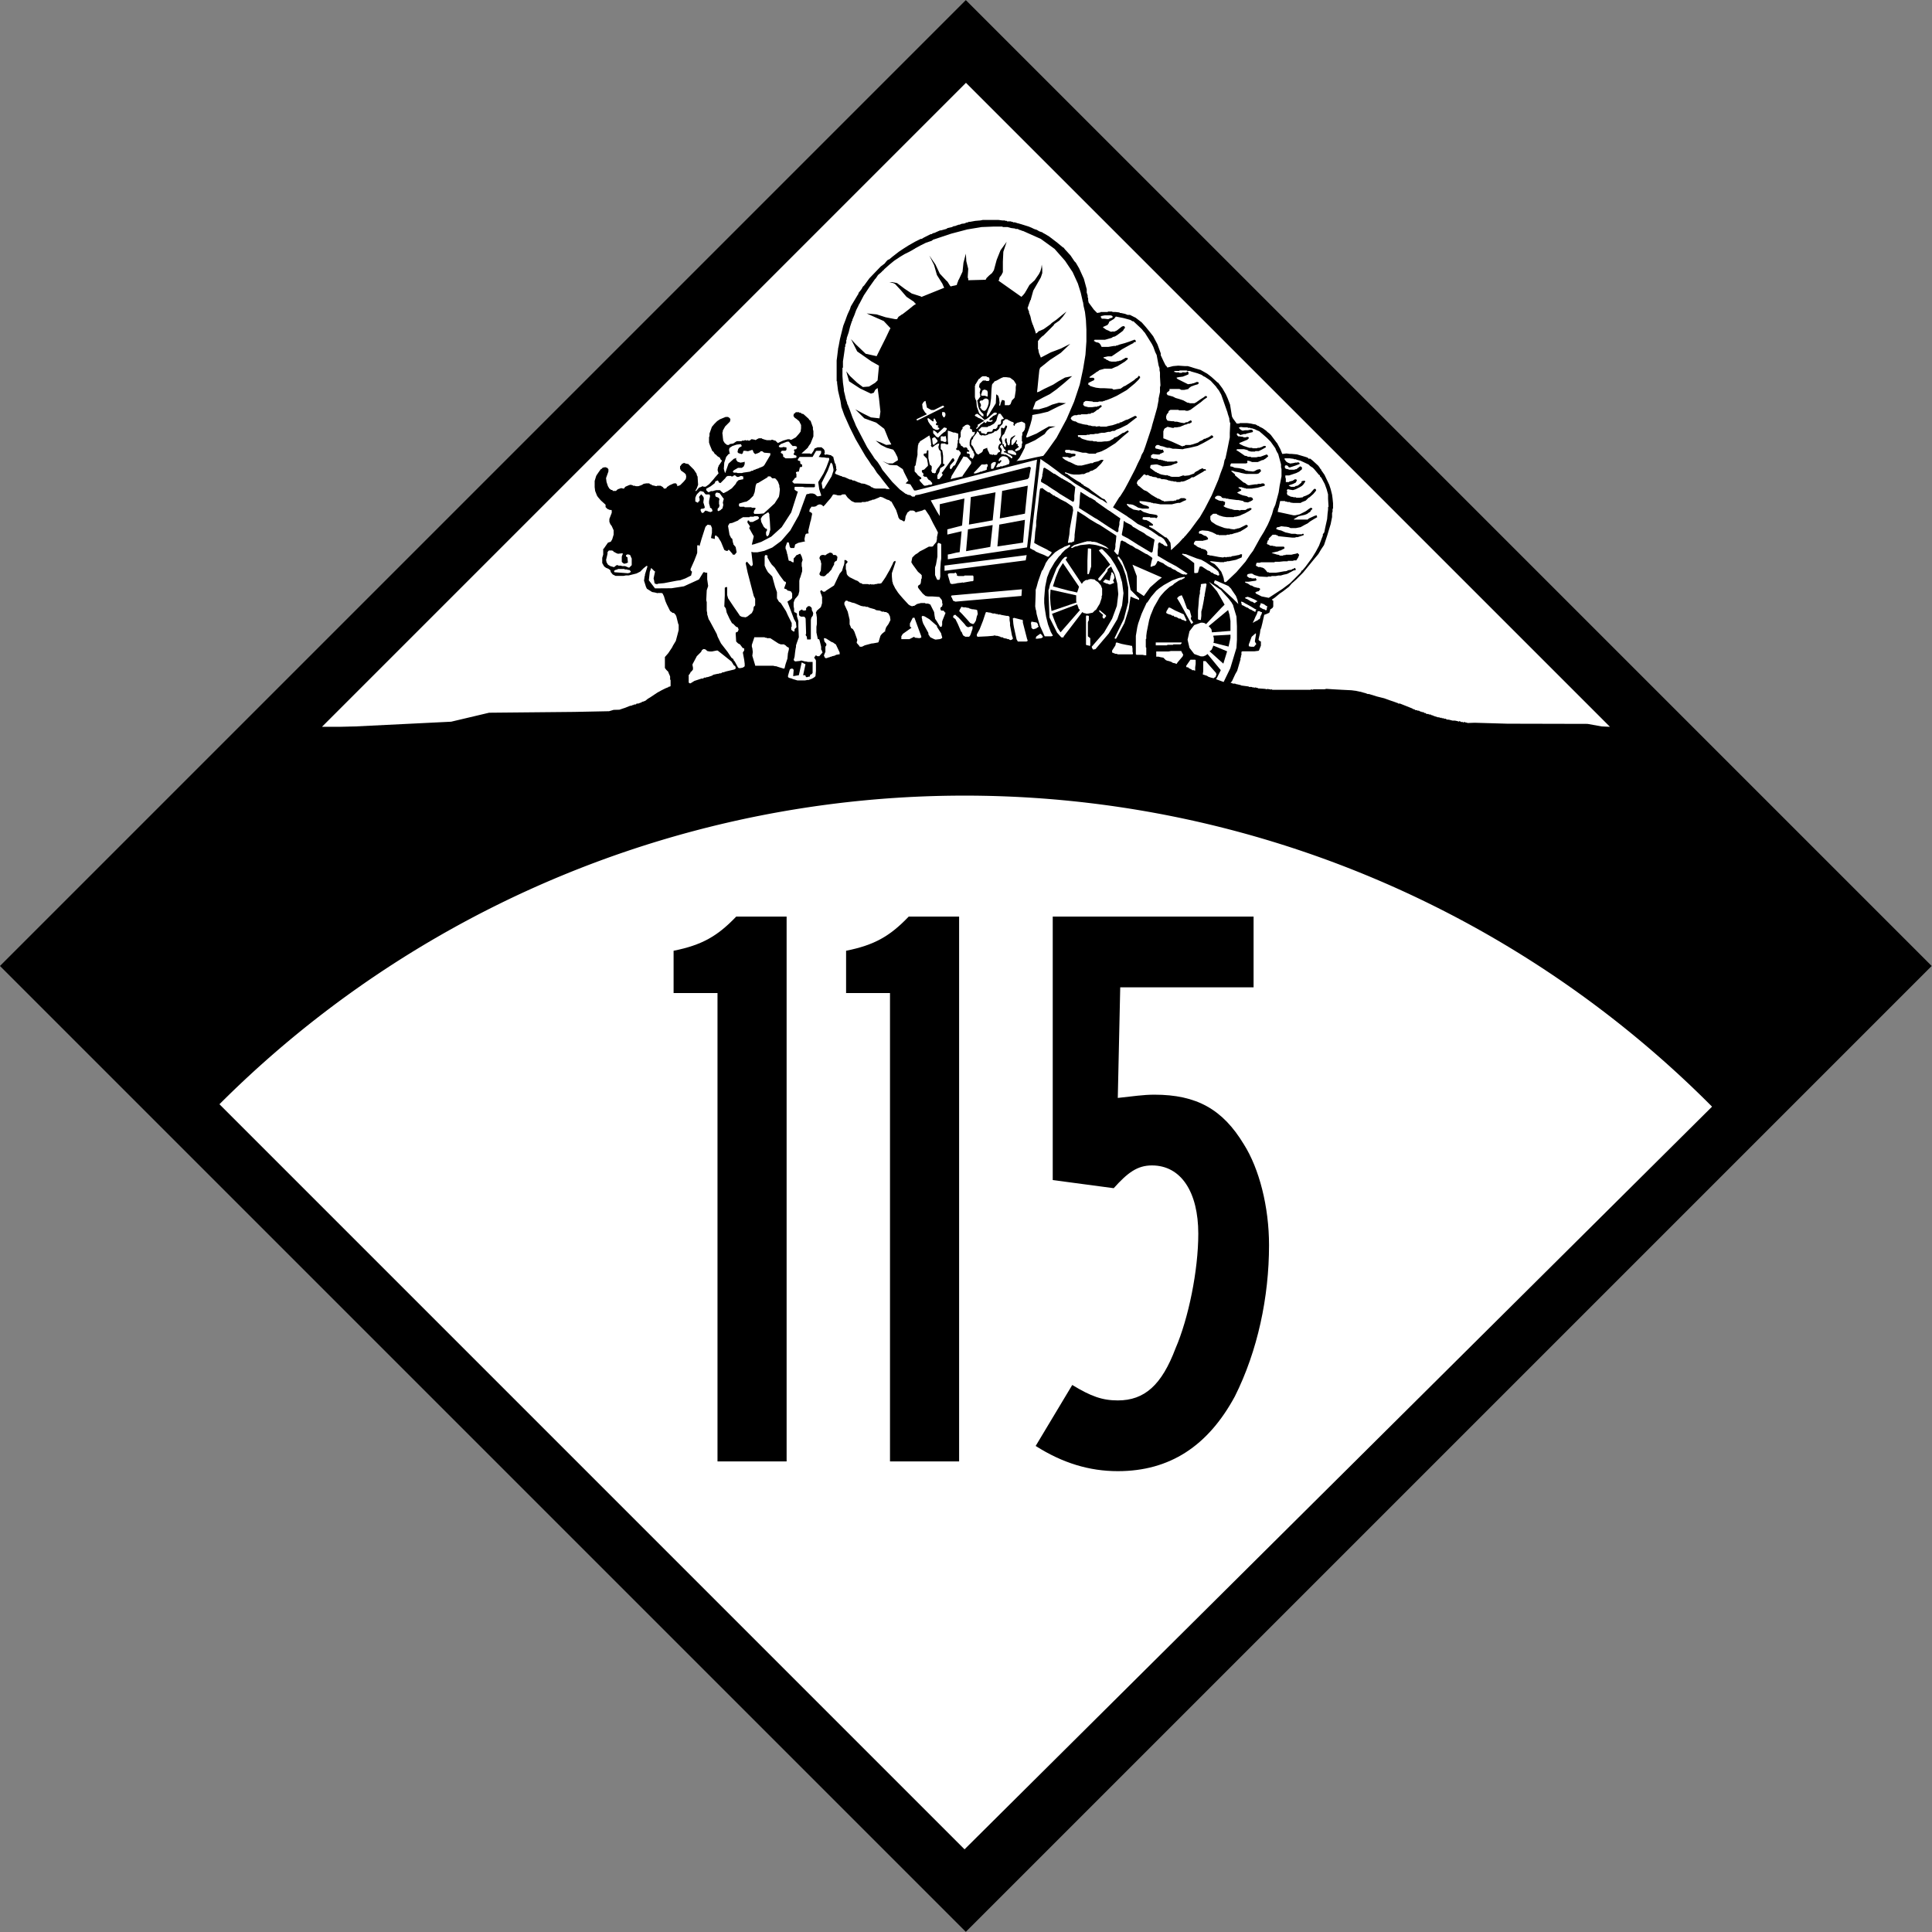 <?xml version="1.0" encoding="UTF-8" standalone="no"?>
<!-- Created with Inkscape (http://www.inkscape.org/) -->

<svg
   xmlns:dc="http://purl.org/dc/elements/1.1/"
   xmlns:cc="http://creativecommons.org/ns#"
   xmlns:rdf="http://www.w3.org/1999/02/22-rdf-syntax-ns#"
   xmlns:svg="http://www.w3.org/2000/svg"
   xmlns="http://www.w3.org/2000/svg"
   xmlns:sodipodi="http://sodipodi.sourceforge.net/DTD/sodipodi-0.dtd"
   xmlns:inkscape="http://www.inkscape.org/namespaces/inkscape"
   version="1.1"
   width="1485"
   height="1485"
   id="svg3163"
   inkscape:version="0.91 r13725"
   sodipodi:docname="N-115 1950.svg">
  <rect width="100%" height="100%" fill="#808080" stroke="none"/>
  <sodipodi:namedview
     pagecolor="#ffffff"
     bordercolor="#666666"
     borderopacity="1"
     objecttolerance="10"
     gridtolerance="10"
     guidetolerance="10"
     inkscape:pageopacity="0"
     inkscape:pageshadow="2"
     inkscape:window-width="1920"
     inkscape:window-height="1017"
     id="namedview29"
     showgrid="false"
     inkscape:zoom="0.44950088"
     inkscape:cx="245.71762"
     inkscape:cy="756.6855"
     inkscape:window-x="-8"
     inkscape:window-y="-8"
     inkscape:window-maximized="1"
     inkscape:current-layer="svg3163" />
  <defs
     id="defs3165" />
  <g
     transform="translate(-165.685,598.338)"
     id="layer1">
    <rect
       width="1050.054"
       height="1050.054"
       x="15.219"
       y="219.096"
       transform="matrix(0.707,-0.707,0.707,0.707,0,0)"
       id="rect3171"
       style="color:#000000;fill:#000000;fill-opacity:1;fill-rule:nonzero;stroke:none;stroke-width:1;marker:none;visibility:visible;display:inline;overflow:visible;enable-background:accumulate" />
    <path
       d="M 5.714,985 A 308.571,308.571 0 0 1 -303.853,1293.57 L -302.857,985 z"
       transform="matrix(-1.856,-1.856,1.856,-1.856,-1483.2,2089.186)"
       id="path3173"
       style="color:#000000;fill:#ffffff;fill-opacity:1;fill-rule:nonzero;stroke:none;stroke-width:1;marker:none;visibility:visible;display:inline;overflow:visible;enable-background:accumulate" />
    <g
       style="font-style:normal;font-variant:normal;font-weight:normal;font-stretch:normal;font-size:736.607px;line-height:100%;font-family:'Roadgeek 2005 Series C';-inkscape-font-specification:'Roadgeek 2005 Series C';text-align:center;letter-spacing:0px;word-spacing:0px;writing-mode:lr-tb;text-anchor:middle;fill:#000000;fill-opacity:1;stroke:none"
       id="text3944">
      <path
         d="m 770.305,524.944 0,-418.75 -38.75,0 c -14.375,15 -26.25,21.875 -48.125,26.25 l 0,32.5 33.75,0 0,360 53.125,0 z"
         style="font-style:normal;font-variant:normal;font-weight:normal;font-stretch:normal;font-size:625px;font-family:'Roadgeek 2005 Series B';-inkscape-font-specification:'Roadgeek 2005 Series B';letter-spacing:-20px"
         id="path4373" />
      <path
         d="m 902.892,524.944 0,-418.75 -38.75,0 c -14.375,15 -26.25,21.875 -48.125,26.25 l 0,32.5 33.75,0 0,360 53.125,0 z"
         style="font-style:normal;font-variant:normal;font-weight:normal;font-stretch:normal;font-size:625px;font-family:'Roadgeek 2005 Series B';-inkscape-font-specification:'Roadgeek 2005 Series B';letter-spacing:-20px"
         id="path4375" />
      <path
         d="m 1141.105,358.694 c 0,-29.375 -7.5,-58.75 -19.375,-77.5 -16.25,-26.875 -36.25,-38.125 -68.75,-38.125 -8.75,0 -16.25,1.25 -28.125,2.5 l 1.875,-85 102.5,0 0,-54.375 -154.375,0 0,202.5 46.875,6.25 c 10.625,-11.875 18.125,-17.5 29.375,-17.5 22.5,0 35.625,20.625 35.625,52.5 0,28.125 -7.5,65 -17.5,88.125 -10.625,28.125 -23.75,40 -44.375,40 -11.875,0 -20.625,-3.125 -35,-11.875 l -28.125,46.875 c 20.625,13.125 41.25,19.375 63.125,19.375 40,0 69.375,-19.375 90,-57.5 17.5,-35 26.25,-76.25 26.25,-116.25 z"
         style="font-style:normal;font-variant:normal;font-weight:normal;font-stretch:normal;font-size:625px;font-family:'Roadgeek 2005 Series B';-inkscape-font-specification:'Roadgeek 2005 Series B';letter-spacing:-20px"
         id="path4377" />
    </g>
    <g
       transform="translate(-2.42,0)"
       id="g4089">
      <path
         d="m 415.587,-39.699 494.989,-494.989 494.989,494.989 c 0.131,-1.231 -989.978,2.1e-5 -989.978,2.1e-5 z"
         id="rect4017"
         style="color:#000000;fill:#ffffff;fill-opacity:1;fill-rule:nonzero;stroke:none;stroke-width:1;marker:none;visibility:visible;display:inline;overflow:visible;enable-background:accumulate" />
      <g
         transform="matrix(2.099,0,0,2.099,185.837,-751.435)"
         id="g15580">
        <path
           d="m 581.201,339.518 -8.286,-1.501 -29.381,-0.068 -12.016,-0.348 -2.474,0.093 -0.522,-0.174 -0.174,0 -0.522,-0.183 -0.183,0 -0.165,0.183 -0.174,0 0,-0.183 -0.696,0 -0.522,-0.339 -0.174,0 0,0.174 -0.174,0 -0.522,-0.174 -0.861,-0.174 -0.87,0 -1.392,-0.357 -0.348,0 -0.174,0 -0.348,-0.165 -0.174,0 0,-0.174 -0.174,0 -0.522,0 -0.174,-0.174 -0.174,0 -0.174,0 -0.174,0 -0.174,0 0,-0.174 -0.174,0 -0.522,0 -0.165,-0.174 -0.531,0 -1.044,-0.339 -0.513,-0.183 -0.358,-0.174 -0.687,-0.174 0,-0.174 -0.174,0 -0.348,0 -0.174,0 -0.174,-0.174 -0.696,0 -0.348,-0.348 -0.174,0 -0.174,0 -0.522,-0.339 -0.174,0 -0.174,0 -0.174,0 -0.174,-0.183 -0.174,0 -0.165,0 -0.531,-0.348 -0.522,0 -0.174,-0.165 -0.174,0 -0.348,0 -0.522,-0.357 -0.174,0 -0.165,0 -0.174,-0.174 -0.174,0 0,-0.174 -0.183,0 -4.342,-1.731 -0.174,0 -0.339,0 -0.174,0 0,-0.183 -0.183,0 -1.392,-0.513 -1.557,-0.522 -1.914,-0.696 -2.775,-0.696 -2.794,-0.87 -0.513,0 -0.87,-0.348 -0.696,-0.174 -0.522,-0.165 -0.687,-0.183 -0.183,0 -1.557,-0.348 -0.174,0 -1.218,-0.165 -3.481,-0.174 -3.297,-0.183 -2.436,-0.165 -0.696,0.165 -3.994,0 -0.522,0.183 -0.174,-0.183 -0.174,0 -0.183,0.183 -4.855,0 -0.183,0 -0.165,0 -6.439,0 -0.687,0 -1.044,0 -0.696,0 -0.174,-0.183 -0.174,0 -0.183,0.183 -0.165,-0.183 -0.348,0 -0.174,0 -0.522,-0.165 -0.174,0.165 -0.87,-0.165 -2.427,-0.174 -0.183,-0.183 -0.174,0 -0.174,0 -0.339,-0.165 -0.183,0 -0.174,0.165 -0.165,-0.165 -0.174,0 -0.348,0 -0.522,-0.183 -0.87,0 -0.174,-0.165 -2.61,-0.348 -0.348,-0.174 -1.566,-0.357 -0.174,0 -0.174,-0.165 -0.513,0 -0.348,0 -0.348,-0.174 -0.522,-0.174 0.522,-0.522 1.209,-2.601 0.706,-1.227 1.209,-4.168 0,-0.174 0,-0.174 0,-0.339 0.174,0 0,-0.183 0,-0.522 0.174,-0.174 0,-0.174 0,-1.035 0.348,-0.183 4.177,0 0.174,0 1.392,-0.174 0.165,0 0.174,-0.174 0.696,-1.74 0,-1.383 0,-0.174 -0.174,0 -0.522,-0.348 -0.174,-0.348 0.522,-2.262 0.174,-1.392 0.174,-0.174 0,-0.165 0,-0.183 0.174,-0.165 0,-0.183 0.348,-1.383 0.696,-3.133 0.522,-0.165 1.218,-0.531 0.174,-0.174 0.348,-1.209 0.165,0 0.696,-0.531 0,-0.165 0.183,-0.174 0,-2.088 0,-0.174 -0.183,0 -0.339,-0.348 1.044,-0.696 1.905,-1.566 1.044,-0.696 2.262,-1.74 1.044,-1.209 1.566,-1.392 2.601,-2.61 3.829,-4.69 1.74,-2.088 1.035,-1.74 0.696,-1.035 0.348,-0.522 1.218,-3.646 0.522,-1.749 0.687,-2.253 0.522,-2.601 0,-1.392 0,-0.174 0.183,-0.348 0,-0.696 0,-0.357 0.174,-0.165 0,-0.174 0,-0.531 0,-1.209 -0.174,-1.74 -0.183,-1.392 -0.522,-2.079 -0.513,-1.566 -1.74,-3.655 -1.218,-1.731 0,-0.183 -0.348,-0.348 -0.522,-0.861 -0.165,0 0,-0.174 -2.088,-1.914 -0.87,-0.696 -0.696,0 0,-0.174 -0.174,0 0,-0.174 -1.044,-0.348 -2.959,-0.87 -1.905,-0.174 -0.696,0 -1.218,-0.165 -1.392,0.165 -0.174,0 -0.696,-1.731 -1.209,-2.262 -0.183,-0.174 -2.088,-2.785 -0.513,-0.513 -0.696,-0.531 -0.522,-0.513 -1.218,-0.87 -0.348,-0.183 -0.696,-0.339 -0.348,-0.174 0,-0.174 -0.339,0 -0.87,-0.522 -1.044,-0.174 -0.696,-0.174 -1.392,-0.174 -2.61,0 -0.339,0.174 -0.358,0 -0.339,0 -0.174,0 -1.392,-1.914 -0.348,-0.696 -0.696,-4.342 -0.87,-2.262 -0.696,-1.566 -1.218,-2.088 -1.557,-2.079 -0.357,-0.174 -0.339,-0.348 -1.74,-1.566 -1.566,-1.218 -2.436,-1.383 -2.427,-0.705 -1.044,-0.339 -1.218,-0.358 -1.044,0 -2.427,-0.165 -1.914,0.165 -2.088,0.531 -0.348,-0.531 -0.348,-0.339 -0.348,-0.696 -0.348,-0.696 -1.044,-2.253 0,-0.696 -1.209,-3.307 -1.566,-2.949 -1.218,-1.566 -1.566,-1.914 -1.383,-1.566 -2.262,-1.74 -0.706,-0.339 -1.383,-0.696 -0.174,0 -0.696,0 -0.87,-0.357 -1.557,-0.339 -0.174,0 -0.183,0 -0.165,-0.183 -1.401,-0.165 -1.044,0 -0.339,-0.174 -1.392,0 -0.174,0.174 -1.566,0 -0.87,0 -0.174,0 0,0.165 -0.174,0 -1.035,0.183 -0.183,-0.183 -1.035,-1.044 -1.914,-2.601 -0.174,-0.87 0,-0.687 -0.174,-0.357 0,-0.522 0,-0.165 -0.348,-1.053 0,-1.209 -1.044,-3.82 -1.74,-3.829 -1.209,-2.079 -0.522,-0.531 -1.401,-2.088 -1.731,-1.914 -0.183,-0.165 -0.687,-0.87 -0.174,0 -2.079,-1.74 -2.959,-2.262 -1.74,-1.044 -0.348,-0.174 -0.522,-0.348 -1.044,-0.348 -0.87,-0.522 -0.513,-0.165 -0.531,-0.183 -0.339,-0.165 -0.348,-0.174 -1.218,-0.522 -2.775,-0.87 -1.227,-0.348 -0.165,0 -0.357,-0.174 -0.165,0 -0.174,0 0,-0.165 -0.183,0 -0.513,0 -0.174,0 -0.174,-0.183 -0.174,0 -0.174,0 -0.174,0 0,-0.174 -0.861,0 -0.705,0 0,-0.174 -0.174,0 -0.348,0 -0.174,0 0,-0.165 -0.174,0 -0.696,0 -0.174,0 -1.392,-0.183 -0.165,0 -5.386,0 -0.174,0 -0.879,0.183 -1.914,0.165 -1.914,0.348 -0.513,0 -0.174,0.183 -0.174,0 -0.696,0.165 -0.174,0.174 -0.87,0.165 -0.339,0 -0.879,0.357 -0.348,0 -0.348,0.174 -0.165,0 -0.357,0.174 -0.513,0.174 -0.174,0 -0.183,0 -0.687,0.348 -1.566,0.348 -0.522,0.339 -1.914,0.531 -0.339,0 -1.575,0.687 -0.339,0.183 -0.696,0.165 -0.522,0.348 -0.348,0 -2.427,1.227 -0.879,0.513 -0.339,0 -2.088,1.044 -1.218,0.696 -1.218,0.696 -1.914,1.218 -1.557,1.044 -2.446,1.905 -1.035,0.87 -0.513,0.174 -0.183,0.183 -0.174,0.165 -0.174,0.174 -0.696,0.87 -1.383,1.044 -4.177,4.342 -1.905,2.61 -0.531,0.513 -0.348,0.696 -0.513,0.696 -0.705,0.879 0,0.165 0,0.174 -0.174,0.183 -2.601,4.342 -0.339,1.035 -0.879,1.914 -0.522,1.392 -0.174,0.522 -0.87,2.262 -1.044,4.168 -0.174,0.696 -0.513,2.785 -0.174,0.696 0,0.174 -0.357,2.949 -0.165,1.218 0,0.348 0,0.174 0,5.56 0,0.522 0,0.531 0,0.513 0.165,0 0,0.687 0.357,2.794 0.861,3.646 0.348,2.262 1.044,2.949 2.098,4.69 2.079,4.186 3.646,6.247 1.218,1.74 0.87,1.392 0.87,1.035 1.218,1.914 1.035,1.218 1.044,1.383 2.61,3.316 -1.044,0 -0.696,-0.183 -3.471,0 -0.696,-0.165 -0.183,0 0,-0.174 -0.165,0 -0.348,-0.174 -0.174,0 -0.348,-0.348 -0.348,-0.174 -1.731,-0.696 -1.401,-0.174 -0.165,-0.174 -0.705,-0.174 -1.566,-0.696 -0.522,0 -0.513,-0.348 -0.174,0 -0.174,0 -0.165,0 -1.924,-0.87 -0.87,-0.165 -0.174,-0.183 -0.696,-0.174 -0.339,-0.174 -0.522,-0.174 -0.348,-0.174 -0.183,0 -0.165,-0.165 -0.174,-0.183 -0.174,0 0.696,-1.392 -0.183,-0.348 0,-0.687 -0.165,-0.522 0,-0.174 0,-0.174 -0.348,-0.522 -0.522,-2.088 0,-0.174 -0.696,-0.339 0,-0.183 -1.74,-0.348 -0.174,0 -0.174,0.183 -0.348,-0.183 -0.174,0 0,-0.174 0.174,-0.522 0,-0.174 -0.174,-0.861 -0.174,0 0,-0.174 -0.861,-0.705 -0.183,0 -1.209,0 -0.87,0.357 -0.183,0 -0.513,1.035 -0.696,1.044 -0.348,0 -0.174,-0.165 -1.392,0 -0.174,0 -1.392,0 -0.165,-0.183 0.165,0 1.749,-1.566 0.165,-0.165 0.348,-0.357 0,-0.165 0.87,-1.218 1.044,-2.61 0,-1.905 -0.174,-0.696 0,-0.705 -0.87,-2.427 -0.348,-0.174 -0.348,-0.522 -0.174,-0.174 -1.74,-1.566 -0.687,-0.165 -0.174,-0.183 -0.174,-0.165 -0.174,0 -0.174,0 -0.183,0 0,-0.174 -1.035,0 -0.174,0 -0.522,0.522 -0.174,0 -0.174,0.696 0,0.165 0.348,0.522 0.174,0.183 0.522,0.339 1.035,0.861 0.705,1.401 0,1.218 -0.174,1.209 -0.531,0.705 -1.209,1.383 -1.566,0.87 -0.522,0 -0.174,-0.165 -0.174,0 -0.522,0 -1.74,0.513 -1.905,0.87 -0.87,-0.87 -0.174,0 -1.044,-0.348 -0.174,0 -0.174,0.174 -0.522,0 -1.044,0 -0.696,-0.174 -1.044,-0.339 -0.165,-0.183 -0.696,0 -0.348,0 -0.705,0.357 -0.513,0.339 -0.174,-0.174 -0.174,0 -0.87,-0.165 -0.348,0 -0.174,0.165 -0.174,0.174 -0.348,0.174 -0.348,0 -0.174,-0.174 -0.174,0 -0.174,0.174 -0.522,-0.174 -0.174,0 -0.522,0.174 -0.522,0 -0.165,0 0,0.183 -1.749,0 -0.339,0.165 -1.044,0.696 -1.044,0.174 -0.174,0 -0.348,0.348 -0.696,0 -0.87,-0.696 -0.522,-0.87 -0.174,-1.392 0,-0.174 -0.165,-1.392 0.165,-0.174 0,-0.513 0.87,-1.566 1.74,-1.74 0.174,-0.696 0,-0.174 -0.174,-0.348 -0.174,-0.165 -0.522,-0.348 -0.861,0 -2.098,0.861 -1.035,0.687 -1.044,1.053 -0.87,1.044 -0.87,2.436 0,0.174 0,0.696 -0.174,0.513 0,1.914 0.348,1.044 0.87,2.079 0.348,0.183 0.348,0.513 0.174,0.348 0.348,0.174 0.348,0.348 0.348,0.348 0.861,0.522 0.183,0.513 0.522,0.531 0,0.174 -1.053,1.566 -0.165,0.174 0,0.348 -0.183,0.174 -0.165,1.044 0.348,1.209 -1.218,1.392 -0.696,0.87 -1.566,1.74 -1.218,0.87 -0.696,0 -0.522,-0.174 -0.165,0 0,0.174 -1.053,0.348 -1.035,1.209 -0.348,0 0.522,-0.87 0.522,-1.383 -0.174,-2.61 0,-0.339 -0.348,-0.705 0,-0.339 -1.044,-1.575 -2.088,-2.079 -0.348,0 -0.696,-0.183 -0.339,-0.165 -0.174,0 -0.705,0.348 -0.513,0.696 -0.183,0.174 0,0.861 0.348,0.705 1.227,0.861 0.522,0.522 0.165,0.879 -0.165,0.87 -0.696,0.861 -1.218,1.218 -0.183,0.165 -0.513,0.183 -0.522,0.174 0,-0.174 0,-0.348 -0.348,-0.348 0,-0.174 -0.174,0 -0.696,0 -1.566,0.687 -0.522,0.357 -0.522,0.348 0,0.174 -0.174,0.174 -0.348,0.165 -0.522,0 -0.348,-0.513 -0.87,-0.522 -1.209,0 -0.348,0.174 -0.696,-0.174 -0.87,-0.183 -0.348,-0.339 -0.174,0 -0.174,0 -0.348,-0.348 -0.174,0 -0.861,0 -1.053,0.174 -0.174,0.174 -0.687,0.339 -0.531,0.183 -0.513,0.174 -0.87,0 -0.522,-0.174 -0.174,0 -0.174,0 -0.174,0 -0.174,-0.183 -0.696,-0.165 -0.165,0 -0.531,0.165 -1.218,0.531 -0.174,0.174 -0.165,0.174 -0.183,0.339 -0.348,0 -0.687,-0.165 -1.044,0.348 -0.348,0.174 -0.348,0.339 -0.174,0.174 -1.218,0 0,-0.174 -0.174,-0.174 -0.174,0 -0.174,0 -0.696,-0.522 -0.522,-0.861 -0.522,-1.566 -0.174,-1.392 0.87,-2.427 0,-0.183 0,-0.339 0,-0.348 -0.522,-0.531 -0.174,0 -0.348,-0.165 -0.174,0 -0.861,0.165 -0.522,0.531 -0.174,0 -0.87,1.218 -0.348,0.522 -0.357,0.513 -0.165,0.348 -0.522,1.74 0,2.262 0.174,1.383 0.687,1.74 0.357,0.531 1.044,1.209 1.731,1.566 0,0.687 0,0.183 0.348,0.348 0.174,0.174 0.174,0.165 0.87,0.357 0.522,0 0.174,0.174 0,0.522 0,0.348 -0.87,2.262 0,1.035 0.348,0.87 0.522,0.696 0.696,1.557 0,1.566 -0.522,1.74 -0.522,0.87 -1.044,0.348 -1.566,2.253 -0.165,0 0,0.174 0,1.924 -0.357,1.209 0,0.348 0,0.348 0,0.348 0,0.87 0.696,1.218 0.696,0.522 0.87,0.348 0.696,0.513 0.174,0.696 0.696,0.87 0.348,0.174 0.696,0.348 2.949,0 0.87,-0.174 1.044,0 2.785,-0.696 0.348,-0.165 0.696,-0.357 0.339,-0.165 1.218,-1.227 1.053,-0.861 0.339,0 0,0.348 -0.87,2.775 0,0.348 -0.174,0.522 0,0.174 -0.174,1.218 0.705,2.253 0.339,0.705 1.914,1.209 1.044,0.183 0.696,0.174 0.174,0.165 0,-0.165 0.696,0 0.861,0 0.357,0.165 0.513,1.044 0.522,1.74 0.522,1.218 1.218,2.436 0.696,0.513 0.174,0.174 0.174,0 0.174,0 0.348,0.174 0.174,0.183 0,0.174 0.174,0 0.348,0.696 0.348,1.383 0.348,1.392 0.174,0.348 0,1.914 -0.348,1.383 -0.696,2.61 -1.044,1.731 -0.348,0.705 -1.392,2.079 -1.218,1.392 0,3.297 0,0.705 0.522,0.696 0.696,0.687 0.174,0.531 0.174,0.348 0.348,0.861 0,1.044 0.174,0.348 0,2.079 -0.174,0.183 -0.696,0.165 0,0.183 -0.174,0 -0.87,0.348 -1.392,0.696 -1.557,0.861 -2.61,1.74 -0.861,0.513 -0.879,0.705 -0.87,0.348 -0.165,0 -0.357,0.174 -0.165,0.174 -0.174,0 -0.87,0.348 -0.522,0 -0.174,0 0,0.174 -0.348,0.174 -0.522,0 -0.174,0.174 -0.174,0 -0.174,0 -0.174,0.174 -0.87,0.174 -1.74,0.696 -0.522,0.165 -0.513,0.174 -1.044,0.357 -2.076,0.047 -1.706,0.497 -12.725,0.254 -31.199,0.298 -13.9,3.288 -46.684,2.303 m 313.74,-40.066 -0.174,0 -0.183,0 -0.174,0 -0.861,-0.522 -0.879,-0.174 -0.165,-0.348 -0.174,0 -0.358,0 -0.513,-0.348 -0.696,-0.165 -0.87,-0.357 -0.174,-0.348 0.174,-0.513 0.522,-0.87 0.174,-0.357 0.522,0 1.914,1.044 3.133,1.401 1.035,2.253 -0.174,0.174 -0.348,0 -0.696,-0.348 -0.339,0 -0.696,-0.522 m -86.045,-66.911 0.174,0.339 0.174,1.218 0,0.357 0,0.165 -0.174,0 -0.174,0.165 -0.165,0 -0.183,0 -0.348,-0.165 -0.174,0 -0.174,-0.165 -0.348,0 -0.174,0 -0.165,-0.183 0,-0.87 0,-0.174 0,-0.174 0,-0.174 0.165,-0.174 0.174,0 0.174,0 0.348,0 0.174,0.174 0.183,-0.174 0.165,0 0.183,0 0.165,-0.165 m 0,-8.17 0,0.696 -0.348,0.687 -0.348,0 -0.522,-0.87 0,-1.035 0.87,0 0.348,0.522 m 90.213,76.996 -0.174,0 -2.088,-3.829 0,-0.174 -0.174,0 0,-0.174 -1.905,-3.471 -1.053,-1.74 0.174,-0.174 0.522,-0.522 0.87,-0.348 0.174,0 0.705,1.566 1.209,3.307 0.87,0.513 0.174,0.358 0.522,1.914 0,0.339 -0.174,0.174 0,0.522 0.87,1.218 -0.174,0.165 -0.348,0.357 m -56.67,-60.142 -3.646,32.159 -29.027,4.342 0,-1.731 1.044,-0.183 2.079,-0.513 1.218,-0.183 0.706,-7.639 -5.221,1.209 0,-1.905 5.395,-1.392 0.861,-9.911 -9.031,2.088 0,4.342 -0.879,-1.392 -1.557,-2.775 -0.87,-1.566 35.457,-7.813 0.522,-0.531 0.696,-3.655 -0.522,-0.339 -40.495,10.25 -1.227,0.174 -0.339,0.522 -0.174,0 -0.348,0 -0.348,0 -0.696,-0.522 -1.044,-0.174 -0.165,-0.174 -0.531,-0.174 -2.088,-1.557 -2.785,-2.785 -3.123,-3.82 -0.174,-0.183 0,-0.165 -0.174,0 -0.87,-1.566 -1.035,-1.557 -1.218,-1.401 0,-0.174 -0.174,0 0,-0.174 -2.436,-3.655 -2.088,-3.994 -2.079,-4.003 0,-0.165 -0.174,-0.174 0,-0.174 -1.044,-2.436 -0.861,-2.436 -0.879,-2.253 -0.174,-0.183 0,-0.165 0,-0.165 -0.522,-1.575 -0.348,-1.566 -0.348,-1.383 0,-0.174 0,-0.183 0,-0.174 -0.339,-2.427 -0.183,-2.436 0,-2.427 0,-0.174 0,-0.357 0.183,-0.165 0,-2.262 0.339,-2.253 0.348,-2.436 0,-0.174 0,-0.357 0.174,-0.165 0,-0.696 0.348,-0.696 0,-1.044 0.174,-0.174 0,-0.348 0,-0.174 0.705,-2.079 0.522,-2.088 0.687,-2.088 0.174,-0.174 0,-0.174 0,-0.174 0.687,-1.566 0.696,-1.914 0.87,-1.731 0,-0.183 0.183,-0.165 1.731,-3.297 2.088,-3.142 2.088,-2.94 0.174,0 0,-0.183 0.174,-0.174 0.687,-1.035 1.053,-0.879 0.861,-0.87 0.174,0 0,-0.165 0.174,-0.183 1.74,-1.557 1.905,-1.566 2.088,-1.392 1.74,-1.044 1.74,-0.861 1.566,-0.87 0.174,-0.174 0.174,0 0.174,-0.174 1.905,-1.044 2.098,-1.044 2.079,-0.696 0.165,-0.174 0.183,0 0,-0.174 6.778,-2.262 5.908,-1.557 5.221,-0.87 4.342,-0.174 3.297,0 0.174,0.174 0.174,0 0.183,0 1.383,0 1.218,0.348 1.392,0.174 0.165,0 0,0.165 0.183,0 0.696,0 0.696,0.348 0.696,0.183 0.165,0.174 0.174,0 0.174,0 6.604,2.949 5.038,3.655 3.829,4.342 2.785,4.168 1.914,4.177 1.035,3.297 0.522,2.262 0.183,0.87 0.174,0.522 0.165,1.218 0.522,2.262 0.348,2.949 0.174,3.481 0,4.342 -0.348,4.873 -0.861,5.212 -1.227,5.734 -2.079,6.256 -2.775,6.43 -3.655,6.778 -3.471,4.864 -1.227,1.566 -0.174,0.183 -2.601,0.513 -4.699,1.044 -2.601,0.348 0.339,-0.174 0.879,-1.044 1.035,-1.914 0.87,-1.731 0.174,-0.87 0.174,-0.348 0.87,-0.348 2.61,-1.218 3.471,-2.253 0.879,-1.218 1.035,-0.87 2.088,-0.696 -2.436,0 -2.436,1.392 -2.079,1.218 -2.088,0.87 -1.218,0.513 -0.522,0 0.174,-0.696 0.696,-1.905 0.696,-2.088 0.522,-1.914 0.174,-1.218 0,-0.348 0.87,-0.174 1.914,-0.339 2.949,-0.696 1.74,-0.879 2.079,-1.035 2.785,-1.209 -2.61,-0.183 -2.427,0.696 -1.905,0.87 -2.968,0.861 -1.74,0 -0.513,0 1.044,-2.775 0.861,-0.522 1.914,-1.044 2.436,-1.218 2.436,-1.74 2.949,-2.427 2.785,-2.436 -2.61,0.531 -2.436,1.383 -1.914,1.218 -3.297,1.566 -1.914,1.035 -0.696,0.183 0.183,-1.566 0.339,-3.481 0.348,-3.297 0.183,-0.174 0,-0.183 0,-0.174 3.646,-2.94 3.994,-2.61 3.481,-3.307 -3.481,1.74 -3.646,1.383 -3.655,1.914 -0.339,-0.861 -0.357,-0.87 -0.174,-0.879 0,-0.165 0,-0.174 -0.174,-0.174 0,-1.401 0,-1.209 0,-0.348 0.174,-0.174 0.531,-0.696 0.861,-0.861 0.174,0 0,-0.183 0.174,0 1.218,-1.209 1.218,-1.218 1.209,-1.218 0.183,-0.174 0.174,-0.348 0.165,-0.174 1.749,-1.218 1.383,-1.557 1.227,-1.74 -1.749,1.383 -1.905,1.566 -1.74,1.218 -0.174,0.174 -0.174,0.174 -0.174,0.174 -1.209,0.87 -1.227,0.87 -1.566,0.696 -0.174,0 -0.174,0.165 -0.174,0.183 -0.348,0.339 -0.339,0.174 -0.174,0 0,-0.339 -0.348,-1.044 -0.522,-1.392 0,-0.174 -0.174,-0.183 -0.522,-1.557 -0.348,-1.557 -0.522,-1.401 0,-0.165 0,-0.348 -0.174,-0.174 -0.174,-0.531 -0.174,-0.513 0.174,-0.348 0.348,-1.053 0.522,-1.383 0.174,-0.174 0,-0.174 0.87,-3.133 1.383,-2.418 1.392,-2.446 0.522,-1.557 0,-1.566 -0.174,-1.566 -0.174,1.218 -0.339,1.209 -0.531,1.044 -1.557,2.262 -1.914,1.74 -1.392,2.436 -0.174,0.165 0,0.174 -0.696,0.87 -0.522,0.531 -0.165,0.165 -8.354,-5.899 0,-0.183 0.174,-0.174 0.183,-0.87 0.687,-0.861 0.522,-1.053 0,-3.82 0.174,-3.646 1.218,-3.655 -2.262,3.123 -1.392,3.481 -1.035,3.82 -0.696,1.053 -1.044,0.87 -0.87,0.861 -0.174,0.174 0,0.183 -0.174,0.174 0,0.165 -6.43,0.174 0,-0.339 0,-0.357 -0.174,-0.174 0,-0.174 0,-0.348 0.174,-2.775 -0.696,-2.785 -0.174,-2.775 -0.87,3.307 -0.348,3.288 -1.392,2.959 -0.174,0.174 0,0.183 -0.339,0.861 -0.174,0.522 0,0.174 -0.696,0.174 -0.87,0.174 -0.696,0.174 -0.174,-0.174 -0.348,-0.522 -0.522,-0.87 -0.174,-0.174 0,-0.174 -0.174,0 -2.601,-2.775 -1.566,-3.307 -2.262,-3.307 1.74,3.481 1.044,3.655 2.079,3.307 0,0.165 0.174,0.174 0,0.174 0.174,0.348 0.183,0.348 0,0.174 -8.18,3.297 -0.174,0 -0.165,-0.165 -3.307,-1.053 -2.61,-1.74 -2.775,-2.079 -0.87,-0.174 -0.879,-0.174 -1.035,0 0.696,0.174 0.696,0.174 0.696,0.357 2.079,2.244 2.088,2.436 2.61,1.74 0.174,0.174 0.174,0.174 0,0.174 0.339,0.174 0.174,0.165 -0.861,0.531 -1.914,1.557 -2.253,1.74 -0.174,0 -0.183,0.183 -1.035,0.696 -0.522,0.861 -0.696,0 -3.481,-0.687 -3.297,-1.053 -3.655,-0.348 3.133,1.401 3.123,1.383 2.436,2.601 0,0.174 -0.174,0.183 -1.566,3.297 -2.262,4.516 -1.035,2.088 -4.003,-0.87 -3.646,-3.471 -1.74,-1.914 2.262,4.516 5.212,3.655 2.775,1.566 -0.513,5.386 -0.87,0.87 -2.262,1.392 -2.262,0.174 -2.079,-1.566 -2.601,-2.436 -1.401,-1.74 1.044,3.655 3.994,2.601 4.003,1.914 1.044,-0.339 0.522,-1.053 0.87,-0.687 0.513,3.82 0.522,4.873 -0.348,2.427 -3.123,-0.348 -2.785,-1.383 -2.949,-1.575 3.307,3.307 4.342,1.566 2.949,2.262 0.522,1.209 1.044,2.62 1.044,1.905 -1.905,0.174 -1.914,-0.87 -1.914,-0.696 1.914,1.566 2.079,1.044 2.436,0.696 0.696,1.035 0.87,1.74 0.165,1.044 -1.905,1.209 -1.731,0 -2.098,-0.861 2.61,1.392 2.785,0.174 2.088,1.392 0.513,1.218 1.053,2.079 0.513,1.044 -0.174,0 -0.87,0.87 1.74,0.348 1.392,2.253 0.687,0 44.323,-11.294 m -33.707,-5.908 0.165,0.174 0.522,0.174 0.348,0 0.174,-0.348 -0.174,-0.861 0,-2.968 0,-0.348 0,-0.513 0.696,0.174 1.392,0.513 0.522,0 1.035,0.357 0.174,0 0,0.174 0,0.174 0,1.905 -0.174,0.174 0,0.87 -0.165,0.696 0,0.522 -0.174,0.87 -0.348,0.165 0.165,0.358 0.357,0.174 0.513,0 0.696,0.861 0,0.174 0,0.183 0,0.165 -0.522,0.87 -1.557,3.307 -0.522,0.174 -0.87,1.218 -0.174,0 -0.348,-0.348 0.174,-1.044 1.566,-1.74 -0.183,-0.531 -0.165,-0.339 -0.522,0.174 -1.218,1.731 -2.262,3.142 -0.348,0.339 0.348,0.522 0,0.174 -0.174,0.348 -1.044,1.227 -0.522,0 -0.174,-0.183 0,-0.174 0,-0.174 0,-0.696 0,-0.174 0.696,-1.209 0.183,-0.696 0.174,-0.696 1.392,-0.87 0.165,-0.348 0,-0.174 -0.165,-0.174 -0.357,0 0,-1.749 0,-1.2 -0.174,-1.227 -0.174,-0.861 -0.348,-0.174 0,-0.174 -0.165,0 0,-0.183 0,-1.383 0.165,-0.522 1.401,0 m 18.594,6.787 0,0.687 -0.87,1.731 -0.174,0 -0.174,0 0,0.183 -0.522,-0.183 0,-1.731 0.174,0 0.174,-0.348 0.696,-0.339 0.696,0 m 3.297,-15.654 0.174,0 0.174,0 0.348,0 0.174,0 0.522,0.348 1.044,0.522 0.522,0.174 0.174,0 0,0.174 0.174,0.174 -0.174,0.696 0.174,0.165 0.174,0.183 0.174,-0.183 0,-0.339 0.165,0 0,-0.174 0.879,-0.522 0.165,0 1.227,-0.348 0.165,0 0.348,0.174 0.696,0.348 0.174,0.348 0,0.348 0,0.522 0,0.339 -0.174,0.705 0,0.165 -0.174,0.183 -0.174,0.348 -0.174,0.165 -0.348,0.348 0,0.705 0,0.165 -0.174,0.522 0,1.749 0.174,0.165 0,0.165 0,0.183 0,0.348 -0.174,0 0,0.87 -0.165,0.696 -0.522,0.522 0,0.174 -1.227,0.513 -0.339,0 -0.183,0 0,-0.165 0,-0.174 0,-0.174 1.401,-1.044 -0.174,-0.174 -0.183,-0.174 -0.165,0 0,-0.174 0,-0.174 0.165,-0.174 -0.522,-0.174 -0.165,-0.174 0,-0.174 0,-0.174 0.339,-0.696 -0.174,-0.174 -0.165,0 -0.357,0.687 -0.687,0.705 0,0.174 -0.348,0.174 -0.174,0 -0.174,0 0,-0.174 0,-1.044 0,-0.165 0.174,-0.696 0.174,0 0.174,-0.357 0.348,-0.348 0.174,-0.174 0.339,-0.339 0,-0.183 -0.165,0 -0.348,0.183 -0.522,0.339 -0.522,0.348 -0.174,0.357 -0.174,0.687 0,0.87 -0.174,0.522 0,0.174 -0.165,0.174 -0.183,0 -0.174,-0.174 -0.174,0 0,-0.174 -0.174,-0.696 -0.174,-0.513 0,-0.183 0,-0.174 0,-0.339 0,-0.174 -0.174,-0.183 -0.174,0 -0.348,0.696 0.174,0.87 0.348,0.522 0,0.174 -0.174,0.696 0,0.174 -0.174,0 0,0.165 -0.174,-0.165 -0.174,-0.174 0,-0.174 -0.165,0 0,-0.174 0,-0.174 0,-0.174 -0.357,-0.174 -0.174,0 0,-0.174 0,-0.174 0,-0.174 -0.165,-0.87 -0.183,-0.696 0,-0.174 0.348,-0.87 0.174,0 0,-0.174 0.174,-0.165 0.183,0 1.035,-2.446 0.174,-0.513 -0.174,-0.174 -0.174,-0.183 -0.174,0 -0.522,0.87 -0.165,0.183 -0.183,0 -0.174,0 0,-0.183 -0.339,0 -0.358,0 0,1.74 0,0.357 0,0.687 -0.174,0.183 0,0.339 -0.339,0.522 -0.183,0.357 0.183,0.513 0.339,0.513 0.174,0.183 0,0.174 0,0.174 -0.174,0 0,0.174 -0.339,0 -0.357,0.696 -0.165,0.696 0.165,0.522 0.531,0.522 0,0.165 0,0.183 -0.174,0.165 -0.183,0 -0.174,0.174 -0.165,0 -0.348,0.522 0,0.174 -0.357,0.183 -0.165,0 -0.522,0 -0.174,0 0,-0.183 -0.174,0 -0.348,0.183 -0.174,0 -0.174,-0.183 -0.174,0 -0.174,0 -0.174,0 -0.348,-0.339 0,-0.183 -0.348,-0.696 -0.174,-0.339 -0.174,-0.531 0,-0.339 -0.87,0.339 -0.513,0.183 -0.174,0.348 -0.183,0.522 -0.339,0.339 -0.879,0.522 -0.174,0.174 -0.339,0 -0.183,-0.174 -0.339,-0.165 0,-0.183 -0.174,-0.174 -0.348,-0.687 -0.174,-0.348 -0.522,-1.044 -0.348,-0.522 -0.174,0 -0.165,-0.522 0,-0.174 0.165,-1.044 0,-0.174 0.174,-0.174 0.348,-0.339 0,-0.183 0.174,-0.522 0.348,-0.339 0.339,-0.522 0.358,-0.348 0,-0.183 0.174,-0.174 0,-0.174 0,-0.174 0.165,0 0.183,0 0.174,0.174 0.165,0.174 0.174,0.174 0,0.183 0.174,0.348 0.522,0.339 0.357,0 0.348,-0.174 0.174,0.174 0.687,0 0.696,-0.174 0.522,-0.339 0.87,-0.174 0.87,-0.357 0.174,-0.174 0.174,-0.174 0.174,-0.165 0.174,0 0.339,0 0.705,-0.531 0.522,-0.696 0,-0.339 0,-0.174 0.174,0 0.165,-0.174 0.696,-0.696 0.174,-0.522 0,-0.348 0,-0.183 0.174,0 0,-0.165 0.348,-0.174 0.174,-0.174 0,-0.174 m 75.961,56.139 -0.348,0 -0.531,-0.522 -0.861,-0.348 -1.566,-1.035 -0.522,-0.348 -0.687,0 -0.183,0.348 -0.522,1.905 -0.513,0.183 -0.183,-0.183 0,0.183 -0.165,0 -0.348,0 -0.174,-0.183 0,-1.044 0,-1.383 0,-1.044 -2.262,-1.74 -2.079,-1.383 -0.183,-0.183 0.183,0 0,-0.174 0.861,0.174 0.174,0 0.174,0 4.003,1.566 1.74,0.522 1.557,0.87 2.61,1.74 1.392,1.035 0.165,0.174 0.357,0.348 0.174,0.183 0.339,1.035 -0.174,0.348 -0.522,0 -0.174,-0.174 -1.044,-0.348 -0.687,-0.522 m -73.698,-44.836 0.348,0 0.174,0 0.174,0.174 0.522,0.348 0.339,0.165 0,0.174 0.183,0 0,0.174 0.174,0.183 0,0.165 0,0.174 0,0.183 -0.174,0 -0.183,0 -0.165,0 -0.87,-0.183 -1.566,-0.522 0,-0.174 -0.174,0 0,-0.174 0,-0.165 0,-0.183 0.174,-0.165 0,-0.174 0.174,0 0.183,0 0.687,0 m -3.133,2.253 0,0 0.174,0 0.174,-0.165 0,0.165 0.183,0 0.339,0 0.87,0.348 0.174,0.174 0.174,0.348 0.174,0.165 0.348,0.879 -0.165,0.87 -0.357,0.174 -0.174,0 -0.348,0.174 -0.174,0 0,0.174 -0.348,0 -0.174,0 -0.174,0.174 -0.165,0 -0.357,0 0,0.174 -0.339,0 -0.183,0 -0.174,0 -0.339,0 0,0.174 -0.174,0 -0.87,0.174 -0.183,0 -0.174,0 0,-0.174 0.705,-1.227 0.339,0 0.183,0 0.513,-0.687 0.174,-0.174 0,-0.174 -0.174,0 0,-0.174 -0.174,0 -0.165,0.174 -0.174,0.174 -0.183,0 -0.174,0 0,-0.174 0,-0.174 0.174,-0.357 0.183,-0.339 0.174,-0.174 0.513,-0.348 0.183,-0.174 0.165,0 m 71.61,57.009 0,-0.165 0,-0.174 0,-0.183 0.174,-1.905 0.174,-2.436 0.174,-1.218 0.183,-0.696 0,-1.035 0.165,-0.531 0,-0.513 0.174,-0.522 0,-0.696 0.183,-0.174 1.383,-0.174 0.348,0 0.174,0.348 -0.696,3.82 0,0.174 0,0.174 0,0.174 -0.174,0.174 0,0.522 -0.348,1.914 -0.348,1.731 -0.339,1.227 0,0.87 0,0.687 -0.183,1.566 -0.87,-0.165 -0.174,-0.183 0,-0.174 0,-2.436 m -97.504,-52.659 0,-0.696 -0.522,-0.522 -0.174,0 -0.522,-2.436 0,-0.861 0,-1.227 0,-0.522 0,-0.165 -0.174,-0.174 -0.348,0.174 -0.174,0.861 -0.165,0.183 -0.531,0 -0.339,0.165 0,0.522 1.209,1.218 0.348,1.914 0,0.174 0,0.348 0,0.174 -0.174,0.174 -0.348,0.348 -0.165,0.165 -0.696,0.696 -0.706,0.183 -0.174,0.339 0.174,0.531 0.531,0.522 -0.183,0.339 0,0.348 0.522,0.357 0.696,0 0.696,1.035 0.87,0.522 0,0.174 0.348,0.348 0.165,0.174 0,0.522 -0.513,0.174 -0.696,0 -0.348,0.165 -1.044,0.183 -0.174,0 -0.339,-0.183 -1.401,-1.557 -0.165,-0.522 0.522,-0.165 0.165,-0.183 0,-0.348 -1.209,-0.87 -0.522,-0.696 -0.696,-0.687 0,-1.401 0,-0.165 0,-0.348 0.174,-0.174 0.165,-0.174 0.357,-2.088 0.348,-1.731 0,-1.401 0.174,-2.079 0.165,-0.348 0,-0.348 0.183,-0.174 0.174,-0.174 0.165,-0.348 0.174,-0.165 1.401,-0.87 1.905,-1.227 0.174,0.522 0.348,1.218 0,0.174 0.174,1.566 -0.174,0.174 0.174,0.348 0.339,0.339 0.357,-0.165 0.87,-0.696 1.044,-0.522 0.339,0.174 -0.339,1.044 0.174,0.87 0.696,0.87 0,0.861 0.165,1.392 0,2.079 -0.696,1.053 -0.696,0.861 -0.522,0.87 0,0.531 -0.513,0.339 -0.522,-0.174 -0.357,0 0,-0.165 -0.165,-0.348 -0.174,-0.183 0.174,-0.687 0,-0.348 m 109.329,-1.044 0.174,-0.522 0.174,-0.183 5.386,0 0.522,-0.165 0,-0.339 0,-0.531 0.87,0.174 0.861,0.358 2.088,0 1.218,-0.531 0.174,0 0,-0.174 0.522,0 0.879,-0.522 1.035,-0.87 -0.174,-0.348 -0.348,-0.348 -0.513,0.183 -1.401,0.513 -0.522,0.174 -0.687,0 -0.696,0.174 -0.531,0 -0.861,0 -0.522,0 -0.174,-0.174 -1.044,0 -0.174,-0.174 -0.522,-0.165 -0.348,0 -2.262,-1.566 -0.87,-0.522 0,-0.174 0.358,-0.174 2.427,0 1.392,0.348 0,0.174 0.522,0.165 0.696,0.183 1.383,0 0.174,-0.183 0.696,0 0.174,0 0.348,0 1.044,-0.513 1.566,-0.879 0,-0.165 -0.165,-0.348 -0.531,0 -0.696,0.348 -0.348,0.165 -0.174,0 -0.339,0.183 -0.705,0 -0.348,0.174 -1.557,0 -0.183,-0.174 -0.861,0 -0.174,0 -2.088,-0.696 -0.348,-0.174 -0.696,-0.348 -0.348,-0.174 -0.165,-0.174 0,-0.174 2.079,-0.87 0.87,-0.348 0.522,-0.522 0,-0.348 -0.522,-0.174 -0.174,0 -0.348,0.174 -0.174,0 -0.174,0 -0.522,0 -0.174,-0.174 -1.218,-0.174 -0.522,0 -0.513,-0.522 0,-0.513 0.174,-0.183 0.174,0.183 0.165,0 0.696,0.513 0.348,0 0.174,-0.165 0.348,0 0.348,-0.174 0.87,0 0.174,-0.174 2.262,-0.531 0.174,-0.339 -0.174,-0.348 -0.348,-0.183 -0.174,0 -0.174,0 -0.174,0 -0.87,0.183 -1.044,0 -0.87,0.174 -0.696,-0.357 -0.696,-0.696 0.183,-0.174 0.339,0 0,-0.165 1.392,0.165 0.174,0 1.044,0 0.348,0.174 0.522,0 0.174,0 0.174,0.183 0.348,0 0.165,0 1.044,0.348 0.696,0.348 0.87,0.348 1.218,1.044 1.566,1.383 1.392,1.392 1.74,2.436 0.174,0.522 0.522,1.035 0.339,0.522 1.044,3.829 0,1.044 0.174,0.696 0,1.044 0,0.513 0,1.044 -0.687,3.481 -0.357,2.427 -1.209,4.525 -0.696,1.557 -0.183,0.696 -0.339,1.218 -0.87,2.262 -0.696,1.566 -1.392,2.601 -1.392,2.262 -2.601,4.699 -1.044,1.392 -1.74,2.601 -3.307,3.82 -3.471,3.307 -0.174,0.174 -0.348,0.174 -0.174,0 -0.174,0 -0.174,-0.348 -0.174,-1.218 -0.174,-0.348 0,-0.174 -0.696,-1.731 -1.392,-1.74 -1.035,-1.044 -0.696,-0.348 -0.696,-0.348 -0.357,-0.348 0.531,0 3.307,0.348 1.383,0 0.174,-0.174 0.522,0 0.174,0 0.174,-0.174 0.696,0 2.601,-0.522 2.088,-0.87 0.174,-1.035 -0.348,-0.183 -0.522,0.183 -0.348,0.165 -0.174,0 -1.731,0.348 -0.348,0 -0.87,0.357 -0.348,-0.183 0,0.183 -0.348,0 -0.522,0 -0.348,0.165 -0.348,-0.165 -0.174,0 -0.522,0.165 -0.174,0 -1.392,-0.165 -2.775,-0.531 -0.348,0 -1.218,-0.339 0.174,-0.696 -0.174,-0.522 -0.522,-0.531 -1.044,-0.348 -0.696,-0.165 0,-0.174 -0.696,-0.174 -0.696,-0.348 -0.348,-0.348 -0.687,-0.348 0,-0.174 -0.183,0 0.183,-0.696 0.348,-0.348 0,-0.174 0.174,0 2.775,0 0.174,-0.165 0.348,0 1.218,-0.358 0,-0.522 -0.348,-0.348 -0.348,-0.348 -0.696,-0.174 -0.87,-0.513 -0.348,-0.183 -0.522,0 -0.174,-0.174 0,-0.522 0.174,-0.165 0.183,-0.174 0.165,0 0.696,-0.183 2.088,0.183 1.566,0.513 0.348,0.183 0.687,0.339 0.357,0.183 0.174,0.165 0.696,0 0.165,0.183 2.785,0 0.174,-0.183 0.87,0 0.174,0 0,-0.165 0.696,0 1.044,-0.357 1.383,-0.348 0.174,-0.174 0.348,0 1.74,-1.035 1.044,-0.696 0.174,-0.348 0,-0.174 -0.522,-0.348 -2.436,1.209 -0.687,0.174 -0.348,0 -0.183,0.183 -0.174,0 -0.348,0 -0.165,0.174 -1.392,-0.174 -0.696,-0.183 -0.348,0 -0.174,0 -1.044,-0.174 -1.914,-0.687 -1.209,-0.522 -0.522,-0.348 -0.522,-0.348 -0.522,-0.348 -0.174,-0.174 -0.174,-0.348 -0.174,-0.348 0,-1.218 0.174,-0.174 0.174,0 0,-0.174 0.696,-0.522 0.174,0 1.044,0 0.339,0.358 0.357,0 0,0.165 1.731,0.522 1.218,0.183 0.696,0 0.174,0 1.044,0 0.174,0 0.522,0 0.348,-0.183 0.513,0 0.705,-0.174 0.687,-0.174 0.696,-0.339 1.218,-0.522 1.566,-0.879 0.522,-0.339 0.174,-0.174 0.174,-0.183 -0.174,-0.339 -0.696,0 -0.174,0.174 -0.348,0 -0.87,0.522 -0.522,0 -0.174,0 -1.044,0 -0.174,0.174 -0.861,-0.174 -1.218,0 -0.696,-0.174 -0.522,-0.183 -0.174,0 -0.174,0 -0.348,-0.165 -0.696,-0.174 -0.87,-0.348 -0.522,-0.348 0,-0.183 0.348,-0.165 0.174,-0.696 0,-0.522 -0.522,-0.174 -0.174,-0.174 -0.348,0 -0.348,0 -0.87,-0.174 -1.392,-0.696 0,-0.513 0.183,-0.183 0.348,-0.174 0.165,-0.174 0.696,0 0.174,0 0.357,0.174 0.165,0 0.357,0.358 0,0.165 0.687,0.174 0.696,0 0.174,0.174 0.522,0 0.696,0.174 1.392,0.174 1.392,0.183 0.513,0 1.74,0.339 0.348,0.348 1.392,0.183 0.87,-0.357 0.687,-0.348 0.358,-0.348 -0.174,-0.522 -0.522,-0.339 -0.522,0 -0.174,0 -0.348,0 -0.522,-0.358 -1.566,-0.348 -0.87,-0.348 -0.696,-0.348 -0.339,-0.165 0,-0.183 1.383,-0.696 0,-0.339 -1.044,-0.696 0.174,-0.174 1.218,0 0,0.174 0.522,0 0.174,0.174 0.522,0 0.174,0.165 0.696,0 0.348,0 1.044,0 2.253,-0.339 2.436,-0.696 0.174,-0.183 -0.174,-0.513 -0.339,-0.174 -0.183,0 -0.522,0 -0.174,0.174 -0.174,0 -0.861,0 -0.531,0.174 -0.165,0 -0.531,0 -2.253,0.339 -0.522,-0.165 -0.87,-0.696 -0.522,-0.174 -3.133,-2.61 0,-0.348 -1.209,-1.035 -0.174,-0.348 0.87,0.165 0.348,0.183 1.044,0.174 0.861,0.174 0.522,0.165 1.74,0.357 1.74,0 2.253,0 0.696,-0.183 0.87,-0.87 -0.348,-0.687 -0.165,0 -0.879,0.165 -0.696,0.357 -0.174,0.165 -0.339,0 -0.174,0.183 -1.74,-0.183 -0.174,0 -0.522,-0.165 -0.348,0 -0.87,-0.522 -1.557,-0.348 -1.74,-0.183 -0.696,-0.339 -0.87,-0.174 0,-0.348 m 5.734,48.317 0.522,-0.174 0.174,0 1.044,0.348 1.557,0.696 0.87,0.522 0.174,0 -0.348,0.174 -0.522,0.339 -0.174,0.183 -0.165,0 -0.348,-0.183 -0.531,-0.339 -0.165,0 -0.174,0 -0.522,-0.348 -0.87,-0.522 -0.348,-0.174 -0.174,0 -0.174,-0.174 -0.174,0 0,-0.174 0.348,-0.174 m -48.674,-6.082 0.183,0.174 0.165,0.348 0,0.174 0,0.174 -0.165,0 -1.218,0.522 -0.174,0 -0.522,-0.174 -0.348,-0.174 -0.174,0 -0.174,0 -0.348,-0.174 -0.174,-0.174 -0.339,0 -0.357,-0.348 0.696,-0.696 0.174,-0.174 1.566,0.522 0.348,-1.914 0.174,-0.174 0,-0.522 0.174,-0.522 0.174,0 0.174,0.174 0.348,0.522 0.165,0.174 0.183,1.218 -0.531,1.044 m -3.646,12.686 0,-0.174 -1.383,-1.209 0,-0.358 0,-0.174 0.165,0 0.174,0.174 2.088,1.74 0,0.174 0.174,0 -0.687,0.87 -0.174,0.174 -0.357,-0.174 0,-0.174 -0.174,0 0,-0.696 0.174,-0.174 m 0,-25.033 -2.436,-0.687 -1.035,-0.174 -1.566,-0.174 -3.307,0.348 -1.035,0.348 -0.879,0.174 -1.035,0.522 -0.174,0 -0.174,0 0,-0.174 0,-0.183 0.348,-0.165 0.696,-0.522 0.522,-0.174 3.471,-1.044 0.348,0 0.174,-0.174 1.731,0 0.183,0.174 0.87,0 0.861,0.174 2.088,0.87 1.392,0.696 1.044,0.861 -0.174,0 -1.914,-0.696 m -4.351,0.696 0,6.439 -0.861,2.775 -0.348,0 -0.174,0 0,-0.174 0,-4.69 0.174,-4.516 0.696,0 0.513,0.165 m 7.135,-85.514 0,0 0.522,0.174 0.174,0.183 0,0.174 0,0.174 -0.174,0.165 -0.696,0.174 -0.696,0.348 -1.383,-0.165 -0.879,0 -0.174,0 0,-0.183 -0.174,-0.174 0,-0.165 -0.348,-0.174 0.348,-0.174 0.174,-0.183 0.174,0 0.879,-0.174 0.165,0 0.174,0 0.174,0 1.74,0 m 17.037,47.456 0.339,0 0.183,0 0.687,0.348 0.87,0.174 1.566,0.522 0.348,0 0.522,0 1.218,0.339 0.348,0 0.687,0 2.61,0.183 0.522,-0.183 1.914,-0.339 2.949,-0.696 2.088,-1.044 1.566,-0.87 2.088,-1.218 0,-0.348 -0.348,-0.348 -0.174,0 -0.174,0 -0.174,0 0,0.183 -1.218,0.687 -0.174,0 -0.696,0.357 -0.348,0 -0.696,0.513 -0.861,0.357 -0.706,0.513 -2.079,0.696 -0.174,0 -0.522,0.174 -0.348,0 -1.392,0 -0.522,0.348 -0.348,0 -0.339,0.174 -3.838,-1.74 -2.601,-1.035 -0.522,-0.183 0,-0.348 0,-0.348 0,-0.165 0,-1.575 0,-0.165 0.174,-0.348 0,-0.183 0.348,-0.513 0.696,-0.358 0.174,-0.165 0.174,0 0.174,0 1.557,0.339 0.531,0 0.165,-0.174 0.879,0 0.861,-0.165 0.174,0 0.522,-0.174 0.348,-0.174 0.522,-0.183 0.696,-0.339 0.348,0 0.696,-0.348 0.522,0 0.87,-0.522 0,-0.174 -0.174,-0.348 -0.174,-0.174 -0.696,0.339 -0.522,0.357 -0.522,0 -0.696,0.348 -1.218,-0.174 -0.696,-0.174 -0.696,-0.174 -0.861,0 -0.348,-0.183 -0.705,0 -1.383,-0.165 -0.348,-0.174 -0.348,-0.696 0,-0.165 0,-0.348 0,-0.183 0,-0.174 0.174,-0.348 0,-0.174 0.696,-0.861 0,-0.174 0,-0.183 0.174,-0.174 0.522,-0.339 0.174,0 0.174,0 1.392,0 0.165,0 1.053,0 0.165,0.174 2.262,0 0.174,0.165 1.044,0 0,-0.165 0.174,0 0.522,-0.174 3.297,-2.427 0.522,-0.366 1.218,-1.035 1.044,-0.696 0,-0.174 0,-0.174 -0.174,-0.165 -0.522,0 -0.174,0.165 -0.174,0.174 -1.392,0.87 -1.731,1.218 -0.174,0 -0.174,0.183 -0.174,0 -1.044,0 -0.174,0 -0.174,0 -0.174,0 -0.522,-0.183 -0.174,0 -0.174,0 -1.566,-0.87 -1.566,-0.522 -1.218,-0.339 -1.035,-0.531 -1.914,-0.522 -0.348,-0.522 0,-0.165 0.174,-0.174 0,-0.174 0.522,-0.348 0.348,-0.348 0,-0.183 0,-0.174 0,-0.165 0.174,0 0.174,0 0.174,0 2.088,0 0.339,0 0.174,0 0.348,0 0.174,0 0.696,0.339 1.044,0 1.566,-0.339 0.174,-0.348 0.522,-0.348 0.174,-0.174 1.392,-0.522 1.209,-0.348 0.348,-0.522 -0.174,-0.174 -0.522,-0.174 -1.218,0.513 -0.339,0 -0.348,0.183 -0.174,0 -1.218,0.174 -2.436,-1.218 -1.392,-0.696 -0.339,-0.348 0,-0.165 0.861,-0.183 1.392,-0.174 0.87,-0.339 0.87,-0.348 0.348,-0.174 0,-0.531 0,-0.165 -0.348,-0.357 -0.522,0.357 -1.044,0 0,-0.174 -0.174,0.174 -0.165,0 -0.183,0.165 -0.87,0 -0.174,-0.165 -1.218,0 -0.165,-0.174 -0.357,0 -0.165,0 0.165,-0.183 0.183,-0.174 0.513,0 0.183,0 1.035,0 0,-0.165 2.61,0 0.348,0.165 0.174,0 0.696,0 0.348,0.174 2.427,0.696 1.401,0.531 1.035,0.687 0.174,0 0.522,0.357 1.044,0.687 0.696,0.522 1.914,2.088 0.339,0.522 0.696,0.87 0.87,1.557 2.262,6.439 0.174,0.687 0.522,1.566 0,0.348 0.174,1.044 0.174,0.348 -0.174,3.646 0,1.566 -0.87,4.351 -0.696,3.297 -0.348,0.696 -0.348,1.74 -0.348,1.035 -0.339,0.879 -0.522,1.392 -0.696,2.079 -2.436,5.734 -2.61,5.038 -1.731,2.968 -1.053,1.383 -2.427,3.307 -1.74,2.079 -0.522,0.522 -0.165,0.348 -0.183,0 -1.566,1.74 -2.775,2.601 -0.174,0 0,-0.174 0,-0.687 -0.174,-1.74 -1.044,-1.566 -0.174,0 -0.174,-0.348 -0.174,0 -0.522,-0.174 -0.174,-0.174 -3.646,-2.601 -1.218,-0.696 -0.696,-0.357 0,-0.165 0,-0.174 1.392,0 0,-0.174 0,-0.348 -1.392,-1.044 -1.044,-0.522 -0.522,0 -0.696,-0.174 -0.165,-0.165 0.165,-0.696 0.174,0 0.87,0 1.566,0 0,0.165 1.905,0 0.174,0.174 0.348,0 0.357,-0.522 -0.174,-0.522 -0.531,-0.165 -1.035,-0.183 -1.218,-0.174 -2.262,-0.687 -1.044,-0.696 -0.174,0 -0.348,0.174 -0.165,0 -0.879,-0.174 -1.035,-0.174 -1.218,-0.696 -0.348,-0.174 -0.522,-0.531 -0.174,-0.165 -0.174,-0.348 0.174,-0.174 0.348,0 0.174,0.174 0.696,0 0.87,0.174 1.044,0.522 0.861,0.522 1.575,0.348 1.035,0 0.348,0 0.522,0 0.348,0 0.174,-0.348 -0.174,-0.357 -0.696,-0.348 -1.218,-0.339 -1.218,-0.696 -0.174,-0.165 0,-0.183 0,-0.174 0,-0.174 1.914,0.174 1.044,0.174 1.218,0.183 0.174,0.165 0.522,0 0.174,0.174 0.687,0 1.914,0.348 3.655,0 0.513,0 1.392,-0.348 0.87,-0.174 0.705,0 0.687,-0.348 0.705,-0.348 0.861,-0.339 0,-0.357 -0.174,-0.174 -0.348,0 0,-0.174 -1.392,0 -0.861,0.522 -0.696,0 -0.183,0.348 -0.513,0 -0.522,0.174 -1.044,0 -2.436,0.174 0,-0.174 -0.696,-0.174 -0.522,-0.348 -0.687,-0.348 -0.348,0 -0.357,-0.348 -0.165,0 -1.74,-1.044 -1.566,-1.209 -0.348,-0.183 -0.87,-0.348 -1.905,-1.557 -0.183,0 -0.174,-0.348 0,-0.174 -0.165,0 0,-0.174 -0.174,-0.174 0.174,-0.696 0.522,-0.696 0.165,0 1.74,-1.914 0.174,0 0.174,0 0.522,0.348 0.522,-0.174 0.348,0.174 0.348,0.174 0.522,0.174 0.348,0 0.174,0.183 1.392,0.165 0.522,0.348 0.513,0 0.174,0 0.522,0.174 0.174,0.183 0.87,0 1.044,0.165 0.87,0.348 0.348,0 0.348,0.174 0.174,0 0.339,0 0.696,0.174 0.696,0 0.183,0.174 1.392,0 0.165,-0.174 0.531,0 0.165,0 0.696,-0.174 1.914,-0.87 0.696,-0.522 0.687,0 2.959,-1.731 0.348,-0.174 0.696,-0.522 0.348,0 0.174,-0.174 -0.174,-0.348 -0.348,0 -0.348,0 -0.348,-0.348 -0.513,0.165 -0.357,0.183 -0.348,0.165 -0.174,0 0,0.183 -1.044,0.522 -0.513,0.348 -0.174,0.339 -0.522,0.183 -1.392,0.513 -1.566,0.174 -0.522,-0.174 -1.566,0.531 -0.348,0 -0.174,0 -1.914,0 -0.174,0 -0.687,-0.183 -0.174,-0.174 -0.174,0 -0.174,0 -0.696,-0.348 0,0.174 -0.174,0 -1.044,-0.174 -0.87,-0.174 -0.348,-0.165 -0.174,0 -0.174,-0.183 -0.513,-0.174 -0.357,-0.165 0,-0.174 -0.165,0 -0.183,0 -1.905,-1.392 -0.174,-0.183 0.174,-0.861 0.174,-0.174 1.557,-0.174 0.174,0 0.348,0 0.183,0 1.557,0.522 0.348,0.174 1.914,-0.174 1.218,-0.174 1.209,-0.522 0.696,-0.183 0.348,-0.165 0.174,-0.174 -0.174,-0.522 -0.522,0 -0.165,0 -0.357,0.174 -0.165,0 -2.436,0 -0.174,-0.174 -0.522,0 -0.348,-0.174 -0.348,0 -0.174,-0.174 -0.522,0 -0.174,-0.174 -0.522,0 -0.174,0 -0.513,-0.183 -0.174,-0.165 -0.705,0 -0.165,0 -0.522,0 -0.174,-0.174 -0.696,-0.174 0,-0.174 0,-0.174 0,-0.522 0.696,-0.522 1.566,0.174 0.522,0 0.339,0 0.348,-0.339 0.174,0 0.696,-0.358 0.174,0 0.174,-0.339 -0.174,-0.348 -0.174,-0.348 -0.174,-0.174 0,0.174 -0.174,0 -0.174,0 -0.87,-0.174 -0.687,-0.183 -0.183,0 -0.348,-0.165 -0.174,0 0,-0.696 0.357,-0.348 0.165,-0.174 0.183,0 m -77.875,44.149 30.071,-3.829 -0.348,1.914 -29.723,3.829 0,-1.914 m 0.87,-50.057 -0.174,0.339 -0.348,0.531 -0.165,0.165 -0.348,0.174 -0.879,0.705 -0.339,0.339 -0.174,0.174 -0.522,0.522 -0.357,0.348 0,-0.174 -0.339,-0.174 -0.174,0 -1.218,-1.392 0,-0.174 0,-0.174 0,-0.174 0,-0.513 0.174,0 0.174,0.174 0.174,0 0.87,0.687 0,0.174 0.165,0 0,0.183 2.262,-2.098 0.183,-0.174 0.687,0.174 0.174,0 0.174,0.357 m 9.041,72.306 0.348,0 0,0.339 0,0.531 -0.696,2.079 -0.348,0.696 -0.174,0 0,0.174 -1.044,0 -0.174,0 -0.174,0 -0.87,-0.513 0,-0.183 -0.174,-0.174 -0.165,-0.522 -0.174,-0.339 -0.183,-0.183 -0.174,-0.165 0,-0.174 -1.044,-2.436 -0.861,-1.74 -0.87,-0.696 0,-0.174 0.174,-0.522 0.165,0 0,-0.174 0.531,0 0.174,0 0,0.174 1.035,0.87 2.088,2.262 0.522,0.696 0.174,0.174 0.348,0.174 0.174,0.165 0.696,-0.165 0.531,-0.174 0.165,0 m -13.382,-69.183 0,0 0.696,0.87 0.165,0.174 0,0.174 0.174,0 -0.174,0.183 0,0.165 0,0.165 -0.165,0 -0.358,0.357 -0.165,0.174 -0.174,0 -0.174,0.174 0,0.174 -0.348,0.174 -0.174,-0.174 0,-0.174 -0.174,0 0,-0.174 -0.183,-1.557 0,-0.174 0,-0.183 0.357,-0.174 0.174,-0.174 0.174,0 0.348,0 m 15.645,64.667 -0.348,0.87 -0.348,1.557 -0.522,0.861 -0.348,0.357 -0.174,0 -0.174,0 -0.879,-0.357 -1.035,-1.2 -1.905,-2.088 -1.053,-1.044 0.174,-0.522 0.522,-0.87 0,-0.174 0.183,0 0.687,0.174 0.348,0 0.522,0 0.348,0.165 0.522,0 0.687,0.357 0.366,0 0.165,0.174 0.348,0 0.174,0 1.218,0.174 0.174,0.165 0.165,0 0,0.174 0.183,1.227 m -11.825,-0.531 0,0.174 -1.044,2.61 -0.174,0.522 0,1.392 -0.174,0.174 0,0.174 0,0.174 -0.174,0 -0.165,0 -0.174,0 -0.174,-0.174 -1.044,-1.74 -0.696,-1.044 0,-0.174 -0.174,-0.87 -0.174,-1.392 -1.392,-2.775 -0.87,-0.348 -0.87,0 -0.174,-0.174 -1.392,0 -0.165,0 -1.401,0.348 -1.035,0.687 -0.174,0 -0.348,0 -0.174,0.174 -0.87,-0.339 -0.522,-0.348 -2.079,-2.262 -1.053,-1.218 -0.696,-0.861 -0.687,-1.044 -0.348,-0.522 -0.696,-1.392 -0.174,-0.348 0,-0.348 -0.183,-0.348 -0.165,-1.914 0,-0.348 0,-0.522 0,-0.339 0.522,-1.566 0.87,-2.61 -0.174,-0.348 -0.357,0.174 -0.339,0.348 -0.174,0.522 -1.218,2.427 -0.513,0.87 -0.879,1.566 -0.696,1.044 -0.861,1.218 -0.531,0.174 -0.696,0 -0.687,0.174 -0.348,0 -0.522,0.174 -0.183,0 -0.165,-0.174 -0.174,0.174 -0.174,0 -0.522,-0.174 -0.348,0.174 -0.696,-0.174 -1.035,0 -0.174,0 -0.183,0 -0.174,0 -0.348,0 -0.174,-0.174 -0.348,-0.174 -0.165,0 -0.183,0 -0.522,-0.522 -0.513,-0.348 -0.522,-0.174 -2.079,-1.044 -0.183,0 0,-0.174 -0.339,-0.174 -0.183,-0.174 -0.174,-0.174 -0.348,-0.522 -0.174,-1.392 -0.174,-0.339 0,-1.914 0.174,-0.174 0.174,-0.174 0.348,-0.522 -0.174,-0.174 -0.348,-0.348 -0.522,-0.174 -0.174,0.174 0,0.87 -0.174,0.87 -0.174,0.348 -0.522,1.74 -0.861,1.035 -0.522,1.044 -1.218,2.61 -0.348,0.696 -2.959,1.914 -0.348,0.339 -0.174,0 -0.348,0 -0.165,0 -0.522,-0.522 -0.183,0 -0.348,0.348 0.174,0.705 0.357,0.861 0,0.174 0.165,0.348 0,0.348 0,1.914 -0.348,1.209 -0.174,0.358 -1.383,1.209 -0.348,0.696 0,0.174 0.174,0.357 0,0.174 0.174,1.209 0,1.905 0,0.357 -0.174,1.044 0,2.079 0.522,2.436 0.165,0 0.183,0 0.174,0.174 0.174,0.522 0.513,2.088 0,1.044 0.183,0.165 0.165,0.522 0.183,0.357 -1.218,1.383 -0.174,0 -0.348,0 -0.174,0 -0.522,-0.348 -0.174,0.174 -0.348,0.522 -0.174,0.183 0.174,0.165 0.348,0.522 0.174,0.348 0,3.82 -0.174,1.914 -0.348,0.348 -0.522,0.348 -0.348,0.183 -0.348,0.165 -0.522,0.174 -0.348,0.174 -0.522,0 -0.87,0.174 -0.348,0 -2.436,0 -1.731,-0.522 -0.348,-0.165 -0.696,-0.183 -0.522,-0.174 0,-0.174 -0.174,-0.174 0,-0.174 0.174,-0.687 0.348,-1.227 0.174,-0.522 0.174,-0.174 0.522,-0.165 0.174,0 0.348,0.165 0.174,0.357 0,0.165 -0.174,2.088 2.079,-0.348 1.053,-4.69 0.339,0.174 0.696,0.348 0.348,0.174 -0.87,3.994 0.348,0 0.174,0 0.174,0 0.174,0.174 0.174,0.522 0.174,0 0.348,0 0.522,-0.174 0.348,0 0.174,-0.696 0.174,0 0,-0.165 0.348,0 0.348,-0.531 0,-1.035 0,-1.914 0,-1.044 -1.392,0 -0.348,0 -0.696,-0.174 -0.348,0 -0.696,-0.183 -0.687,-0.165 -0.522,0.165 -1.74,0.183 -0.174,-0.183 -0.174,-0.165 -0.174,-0.174 0.348,-1.218 0.174,-1.557 0.174,-1.227 0.174,-0.861 0,-0.522 0.348,-1.044 0.687,-1.914 -0.174,-3.994 0,-1.914 -0.513,-1.731 0,-1.053 -0.522,-0.348 -0.174,0 -0.348,-0.339 0,-1.044 -0.174,-0.879 0,-1.392 0.348,-1.035 0.348,-0.522 0.348,-0.348 0.687,-0.87 0.348,-1.392 0,-3.471 0,-0.348 0.183,-0.861 0.174,-0.357 0.687,-2.262 0,-1.209 -0.165,-0.696 0,-0.348 0,-0.522 0,-0.348 0.339,-1.044 -0.339,-1.218 -0.522,-1.044 -0.531,0.174 -0.339,0.183 -0.522,0.165 -0.696,0.87 -0.348,0.348 0,1.218 0,0.174 -0.174,0 -0.174,0 -0.348,-0.174 -0.522,-0.348 -0.174,0 -0.174,0 -0.174,0 -0.174,-0.522 -0.348,-1.731 0,-0.183 -0.174,-0.174 0,-0.339 -0.348,-1.227 -0.174,-0.174 0,-0.165 0,-0.696 0.522,-1.392 0,-0.174 0.174,0 0.174,0 0.174,0 0.174,0.174 0.348,1.557 0.348,0.357 0.348,0 0.87,0 0.174,-0.357 0.174,-0.861 0.174,-0.174 1.035,-0.522 2.436,-0.522 0,-0.174 -0.174,-0.165 0,-0.183 0,-0.522 0.348,-1.557 0.174,0 0,-0.183 1.044,-0.174 -0.174,-0.348 0,-0.696 0.696,-2.949 0,-0.174 0.174,-0.348 0.522,-2.61 -0.174,-0.339 -0.522,-0.348 -0.174,0 -0.174,-0.183 0.174,-0.87 0.522,-0.687 0,-0.183 0.174,0 0.696,0 0.174,0 0.696,-0.165 0.696,-0.522 0.696,-0.174 0.165,0 0.879,0.348 0,0.165 0.174,0.183 0.165,0 0.174,-0.183 0.348,-0.339 0.87,-1.044 1.218,-1.392 0.696,-1.044 0,-0.174 0.174,0 0.174,-0.174 0.174,0 0.861,0.174 0.531,0.174 1.035,0 0.696,-0.348 0.183,0 0.165,0 0.522,0 0.174,0 0.348,0.522 0.522,0.696 1.392,1.218 1.218,0.531 2.427,0 0.174,-0.183 1.218,0 0.522,-0.174 0.348,0 0.87,-0.348 0.696,-0.165 0.174,-0.183 0.174,0 0.348,0 2.079,-0.861 0.174,-0.183 0.87,0.183 1.74,0.861 0.696,0.183 0.696,0.513 0.174,0 1.74,3.133 0.687,2.079 0.183,0.696 0.513,0.696 0.522,0.174 0.357,0.174 0.513,0.348 0.348,-0.174 0.174,-0.522 0.174,-1.218 0.696,-1.392 0.522,-0.348 0.348,-0.339 0.174,0 1.044,0 0.696,0.339 0.165,0.348 0.522,-0.165 1.914,-0.522 0.706,-0.348 0.165,0 0.174,0 0.174,0.174 1.392,2.079 1.392,2.785 1.218,2.262 0.513,1.035 0,0.183 -0.339,1.557 0,0.348 0,0.348 -0.174,0.87 0,0.174 -1.044,1.218 0,0.174 -0.531,0.348 -0.165,0 -0.522,0 -0.522,0 -1.905,1.035 -1.401,0.705 -0.861,0.687 -0.87,0.531 -1.044,1.035 -0.348,1.74 0.522,0.861 1.914,2.62 1.209,1.035 0,0.174 0.174,0 0,1.227 -0.174,0.165 -0.165,1.392 -0.183,0.522 -0.174,0.174 -0.339,0.165 -0.348,0.358 0,0.513 0.348,0.531 1.392,1.731 1.035,0.87 0.87,0.174 1.557,0 2.446,0.174 0.165,0 0.87,1.044 0.174,0.522 0,0.696 0.174,0.348 -0.174,0.687 0,0.174 -0.513,0.358 -0.174,0.339 0.174,0.696 0.339,0.174 0.522,0 0.174,0 0.531,0.696 0.165,0 m 34.935,7.822 0.696,0.87 0,0.348 -0.174,0.174 -0.174,0 -0.174,0.174 -1.383,0.174 -0.183,0 -0.165,0 -0.348,0 0.174,-0.696 0.174,-0.174 1.218,-0.87 0.339,0 m -10.25,1.566 0,0.174 -0.174,0.174 -0.174,0.174 -0.522,0.174 -0.513,-0.174 0,-0.174 -0.357,0 -0.174,0 -0.348,-0.174 -0.87,-0.174 -0.165,0 -0.531,-0.348 -0.522,0 -0.174,0 0,-0.174 -1.209,-0.348 -0.357,0 -0.165,0 -0.348,-0.165 -0.696,0.165 -2.088,0.174 -3.471,0.174 -0.183,-0.174 -0.165,0 0,-0.174 0,-0.522 1.035,-1.914 1.227,-3.123 0.861,-2.61 0.174,-0.348 0,-0.174 0.174,0 0.174,0 0.87,0.174 0.174,0 0.174,0 0.174,0 0,0.174 0.174,0 0.174,0 0.174,0 0.174,0.174 0.522,0 0.174,0 0.348,0 0.174,0.183 0.522,0 0.174,0 0,0.174 0.513,0 0.183,0 0.174,0 0.513,0.165 1.914,0.348 0.522,0 0.357,0.183 0,0.165 0.165,0 0,0.174 0,1.044 0.174,1.035 0,0.879 0.696,3.655 0.348,1.035 m 14.6,-1.035 0,0.165 -0.522,0.174 -2.262,0 -0.174,0 -1.731,-3.82 -0.705,-2.436 -0.513,-1.905 -0.174,-1.227 -0.174,-0.513 -0.174,-1.053 0.174,-4.855 0,-1.218 0.348,-1.053 0.513,-1.905 1.392,-3.994 0.348,-0.357 0.87,-1.914 0.174,-0.513 0.696,-1.044 0.348,-0.522 2.427,-2.436 1.575,-1.044 1.035,-0.513 0.87,-0.522 1.044,-0.348 0.696,-0.348 0.348,0.174 -0.174,0.348 0,0.174 -1.74,1.209 -0.87,0.87 -0.348,0.348 -0.348,0.531 -0.696,0.687 -1.566,2.088 -1.731,2.949 -1.035,2.61 -0.705,3.471 -0.174,1.914 -0.174,2.262 0,1.74 0.174,1.731 0.522,3.307 0.696,2.785 1.044,2.785 0.696,1.218 m -7.822,-5.047 1.914,0.348 0.165,0.165 0.348,0.531 0,0.522 0.174,0 0,0.174 0,0.174 -1.035,0.696 -0.174,0 -0.174,0 -0.183,0.165 -0.165,0 -0.348,0 -0.348,-0.348 -0.174,-0.165 0,-0.183 0,-0.165 0,-0.174 -0.174,-1.227 0.174,-0.339 0,-0.174 m -3.646,-9.389 -24.163,2.088 -0.87,-0.348 -0.348,-0.87 -0.174,-0.348 -0.174,-0.174 0,-0.174 0,-0.174 0.174,-0.174 25.72,-2.262 -0.165,2.436 m 2.253,16.167 0,0.174 0,0.174 -0.174,0 -0.174,0.174 -3.133,0 -0.165,0 0,-0.174 -0.357,-0.522 -0.165,-0.696 -0.87,-3.994 -0.174,-1.044 -0.174,-1.914 0,-0.174 0.174,0 0.174,-0.174 2.785,0.706 0.339,0 0,0.165 0.174,0 0,0.174 0,0.696 1.566,6.082 0.174,0.348 m -87.776,4.864 -0.174,1.914 -0.696,2.088 -0.339,1.392 -0.183,0.174 -0.174,0 -1.731,-0.522 -1.044,-0.357 -0.174,0 -0.174,0 -0.705,-0.165 -1.209,0 -2.427,0 -1.401,0 -1.383,0 -0.174,0 0,-0.183 -1.044,-3.471 0.174,-1.383 -0.174,-1.401 -0.174,-0.513 0,-0.183 0,-0.339 0,-0.174 0.87,-2.61 0,-0.174 0.174,0 0.174,0 1.218,0 0.174,0 0.687,0 0.879,0 0.513,0 0.174,0.174 0.348,0 0.174,0 0.174,0.174 0.174,0 0.348,0 0.174,0 0.174,0 0.174,0 0.174,0 2.949,1.914 0.879,0.348 1.209,0 0.183,0.174 0.339,0.174 0.174,0.165 0.348,0.358 0.348,0.174 0.348,0.174 0,0.165 0,0.531 -0.348,1.383 m -0.87,-26.242 0.174,0.348 0,0.174 -0.696,1.914 0.357,0.174 0.513,0.165 0.522,0.531 0.348,0 0.522,0.165 0.348,0.174 0.348,0.696 0,1.392 0,0.174 -0.174,0.174 0,0.174 -1.566,1.044 2.436,6.43 0.696,1.218 0.174,1.731 -0.174,0.183 -0.522,0.513 0,0.531 0,0.174 -0.174,0.165 -0.174,0 -0.522,-0.339 -0.174,-0.174 -0.174,-0.183 0,-0.174 0,-0.165 0,-0.183 0,-0.348 0,-0.165 0.174,0 0,-1.401 -0.174,-0.339 -1.218,-2.436 -0.696,-1.557 -1.905,-2.959 -0.696,-0.522 -0.705,-1.218 0,-0.696 0,-1.044 0,-0.522 -0.687,-1.914 -1.044,-3.82 -0.348,-0.348 -0.696,-0.696 -0.522,-0.522 -0.696,-1.209 -0.522,-1.218 0,-2.088 0,-0.522 0,-0.696 0.174,-0.522 0.183,0 0.339,0 0.348,0.174 0,0.696 0.87,1.566 0.696,1.035 1.044,1.053 1.914,2.949 1.557,2.088 0.357,0.174 0.165,0 m 19.821,25.904 0,0.339 0,0.174 0,0.183 -0.174,0 -0.174,0 -0.879,0.165 -0.687,0.348 -0.87,0.174 -0.174,0.174 -0.174,0 -0.174,0 -0.348,0.174 -0.696,0.183 -0.348,0.165 -0.174,0 -0.348,0 -0.174,-0.165 -0.348,-0.705 0,-0.174 0.348,-0.87 0.174,-0.339 0,-1.914 0.348,-0.522 0,-0.531 -0.696,-0.861 -0.174,-0.87 0,-0.174 0,-0.174 0.174,0 0.174,0 0.522,0.174 1.914,1.218 0.522,0.174 0.696,0.513 0.348,0.183 1.392,2.959 m 37.536,-5.569 0,0.174 0,0.174 -0.174,0 -0.174,0.174 -0.513,0.174 -1.566,0.174 -0.522,-0.174 -0.348,-0.174 -0.696,-0.348 -0.348,-0.174 -0.696,-1.044 0,-0.522 -1.914,-3.471 -0.165,-0.522 -0.183,-0.522 0,-0.339 -0.174,-0.706 0,-0.513 0.174,0 0,-0.183 0.183,0 0.687,0.183 1.74,1.035 2.785,2.436 0,0.174 0,0.174 1.557,2.427 0,0.174 0.348,1.218 m -7.648,0 0,0.174 -0.165,0 -0.522,0.174 -1.566,-0.174 -0.174,0 0,-0.174 -0.174,-0.174 -1.392,0.696 -0.348,0.174 -0.522,0 -0.339,0 -1.914,0 -0.183,0 0,-0.174 0,-0.87 0.531,-0.87 2.949,-2.088 0.174,0 0,-0.165 -0.522,-0.522 0,-0.174 0,-0.87 1.044,-2.088 0.174,0 0.174,0 0.174,0 0.174,0 0,0.174 2.427,6.604 0,0.348 m -11.468,-7.639 0.174,1.218 0,0.165 -0.696,1.392 -0.861,1.209 -0.357,1.053 0,0.174 0,0.339 -0.174,0 -1.044,0.87 -0.522,0.696 -0.687,2.262 -0.183,0.174 -1.905,0.348 -0.348,0 -2.601,0.696 -1.053,0.522 -0.174,0 -0.522,0 -0.165,0 0,-0.183 -1.044,-1.209 0,-0.174 0,-0.174 0.174,-0.522 0,-0.348 -1.053,-2.959 -0.522,-0.87 -0.513,-0.348 -0.174,0 0,-0.165 -0.339,-0.87 -0.183,-0.348 0,-0.696 0,-0.348 0,-0.687 -0.696,-2.959 -1.218,-2.61 0,-0.522 0,-0.183 0.348,-0.513 0.174,-0.174 0.522,0 0.531,0.348 0.339,0 0.87,0.339 0.861,0.183 2.436,1.035 0.87,0.174 0.531,0 0.165,0 0.174,0.183 0.696,0 0.696,0.339 1.914,0.531 0.522,0.339 1.383,0.174 0.696,0.358 0.348,0 0.174,0 0.174,0 0.174,0 0,0.165 0.174,0 0.174,0 0.174,0 0.183,0 0.861,0.522 0.522,1.053 m -56.496,18.759 0,0.183 0,0.174 -0.513,0.339 -2.959,0.696 -1.044,0.348 -0.339,0 -0.522,0.357 -0.705,0 0,0.165 -0.165,0 -0.348,0 -1.566,0.348 -0.522,0.348 -1.044,0.348 -0.522,0.174 -0.348,0 -0.174,0 0,0.174 -0.696,0 -0.522,0.357 -0.513,0 -2.61,0.861 -1.392,0.87 -0.174,0 -0.174,0 -0.174,-0.174 -0.174,0 0,-0.174 0,-0.183 0,-2.601 0.174,0 0.522,-0.87 0,-0.174 0.348,-0.174 0.522,-0.696 0,-0.696 -0.174,-0.87 0,-0.339 1.392,-2.61 0.174,-0.348 0.687,-0.687 0.357,-0.358 0.513,-0.513 0.357,-0.705 0.513,-0.348 0.174,0 0.174,0 0.522,0.183 0.522,0.513 0.87,0.174 0.174,0 0.522,0 0.174,0 1.74,-0.348 0.174,0 0.174,0 2.427,1.914 2.61,2.088 0.348,0.522 0.522,0.861 0.513,0.348 0.174,0.522 m 183.733,-24.85 0.339,1.566 -1.905,-1.914 -4.168,-3.82 -0.879,-0.531 -0.513,-0.513 -1.401,-0.87 0,-0.348 0.183,-0.522 0.165,-0.174 0.87,0.348 4.003,1.74 0.348,0.339 0.696,0.705 0.174,0.348 1.557,2.253 0.531,1.392 m -19.821,20.16 -0.174,0.348 0,0.174 -1.914,2.262 -0.339,0.522 -0.183,0 -0.339,-0.174 -0.87,-0.174 -0.522,-0.348 -1.044,-0.357 -0.174,0 -0.522,-0.165 -0.348,-0.174 -0.87,-0.861 -1.044,-0.183 -0.687,-0.174 -0.87,0 0,-0.174 0,-1.74 0.165,0 4.351,0 0.87,-0.174 3.82,0 0,0.174 0.696,1.218 m 21.379,-19.464 0.522,0.174 0.87,0.522 0.348,0.174 1.566,0.861 1.731,1.053 0.183,0 0.174,0.174 -0.174,0.165 -0.183,0.358 0,0.339 -0.339,-0.165 -0.174,-0.174 -0.174,0 -0.87,-0.522 -0.522,-0.174 -0.696,-0.531 -0.522,-0.165 -1.218,-0.696 -0.174,0 -0.174,-0.174 -0.174,0 0,-0.348 0,-0.174 -0.174,-0.174 0,-0.348 0,-0.174 0.174,0 m 4.864,14.774 0.174,0.174 0.183,0.348 0.174,0.165 -0.87,1.053 -0.348,0 -0.522,0 -0.174,0 -0.87,-0.183 0,-0.687 0.348,-0.87 0.696,-1.914 1.383,-1.218 0.183,0 0,0.522 -0.183,1.044 -0.174,1.044 0,0.522 m -35.109,1.218 -1.218,0 0,-0.174 0,-0.87 0.183,0 9.205,0 0.174,0.174 -0.513,0.522 -0.696,0 -0.183,0 -1.731,0 -0.174,0.174 -1.914,0 -0.348,0.174 -1.74,0 -0.174,0 -0.87,0 m 62.056,-50.763 -0.174,0.183 0,0.87 -0.174,1.392 -0.174,2.088 -0.696,3.123 -0.348,1.731 -0.522,0.705 0,0.513 -0.348,0.87 -1.044,2.785 -1.209,2.262 -1.392,2.253 -2.436,3.307 -1.044,1.209 -0.174,0 -0.522,0.87 -2.427,2.436 -1.392,1.392 -2.785,2.088 -5.038,3.297 -2.61,-0.522 -0.348,-0.174 -1.731,-0.87 -0.183,-0.339 0,-0.183 0.357,0 0,-0.174 0.861,-0.174 0.522,-0.696 -0.165,-0.339 -0.357,-0.174 -0.165,0 -0.183,0 -1.383,-0.357 -0.87,-0.513 -0.174,0 -0.174,0 -1.044,-0.696 -0.87,-0.348 -0.174,-0.174 0,-0.174 1.392,0 1.044,-0.174 1.383,-0.174 0.357,-0.174 0,-0.174 0,-0.174 -0.357,-0.522 -0.174,0.183 -1.209,0 -0.174,-0.183 -0.174,0 -0.348,0 -0.174,0 -0.696,-0.522 -0.174,-0.174 0.174,-0.522 0.174,-0.174 0.87,-0.174 0.174,0 0.348,0 0.165,0 0.879,0.522 1.731,0.522 3.133,0.174 0,-0.174 0.174,0 1.035,0 0.183,-0.174 1.044,0 0.522,0 0.861,-0.174 0.87,0 1.218,-0.348 0.87,-0.174 0.522,-0.174 2.262,-1.218 0.513,0 0.183,-0.339 -0.183,-0.357 -0.174,-0.165 -0.165,0 -0.357,0.348 -0.339,0 -0.174,0.174 -0.348,0.165 -0.174,0 -1.044,0.174 -0.174,0.183 -0.696,0.165 -0.348,0 -1.044,0.183 -0.87,0.165 -1.209,0.174 -2.436,0 -0.174,-0.174 -0.348,0 -0.174,0 -0.522,-0.696 -0.696,-0.696 -0.696,-0.339 -0.348,0 -0.174,-0.174 -0.339,0 -0.183,0 -0.522,0 0,-0.174 -0.513,-0.174 -0.174,-0.174 0,-0.174 0.174,-0.696 0.165,-0.174 1.053,0 0.513,-0.174 3.133,0 0.174,0 1.566,0 0.174,-0.174 1.557,0 1.566,-0.174 0.696,0 0.696,0 0.174,0 0,-0.174 0.696,0 0.174,0 1.035,0 0.357,-0.174 0.87,0 0.687,-1.044 0.348,-0.87 0,-0.165 -0.348,-0.358 -0.165,-0.174 -0.348,0 -0.174,0.174 -0.174,0 -0.879,0.174 -0.687,0.183 -0.696,0 -1.392,0 -0.174,0.165 -0.696,0 -0.174,0.174 -1.044,0 -0.696,-0.339 -0.339,0 -1.74,-0.531 -0.348,-0.165 0.861,-0.183 0.705,-0.165 0.861,-0.174 0.174,-0.174 0.696,-0.174 1.044,-0.531 0.348,-0.165 0,-0.531 -0.348,-0.165 -2.436,0 -0.339,0 -0.348,-0.174 -0.357,0 -0.687,-0.174 -0.174,0 -0.183,0 -0.339,0 -0.522,-0.348 -0.522,-0.174 -0.174,-0.183 0.348,-1.2 0.348,-0.183 0,-0.174 0,-0.174 0,-0.174 1.218,-1.209 0.174,-0.183 0.165,0 1.053,0 0.174,0.183 0.165,0 0.183,0 0.339,0.339 3.307,0.348 1.74,0.174 0.339,0 0.696,0 0.531,-0.174 0.522,0 2.079,-0.687 0.174,-0.183 -0.174,-0.348 -0.348,0 -0.174,0.183 -1.74,0 -0.696,-0.183 -1.383,0 -1.392,-0.339 -0.87,-0.183 -1.566,-0.696 -0.87,-0.165 -0.348,-0.174 -0.165,0 -0.348,-0.174 0,-0.183 0,-0.174 0.165,-0.165 0.183,-0.174 0.339,0 0.696,-0.183 0.348,-0.165 1.392,0.165 0.348,0 1.044,0.183 0.696,0.339 0.696,0 1.218,0 1.731,-0.339 1.566,-0.87 1.044,-0.522 0.87,-0.696 1.392,-0.861 1.218,-0.696 -0.174,-0.705 -0.705,0.174 -1.905,0.87 -0.348,0.174 -0.348,0.348 -4.864,0 -0.174,0 0,-0.165 1.731,-1.053 2.262,-0.513 0.87,-0.358 0.687,-0.522 0.357,-0.165 0.522,-0.87 0.174,0 0.174,-0.183 -0.174,-0.339 -0.357,-0.174 -0.339,0.174 -0.522,0.339 -0.696,0.531 -0.522,0.339 -2.088,1.044 -1.566,0.348 -0.696,0 -3.123,-0.687 -2.436,-0.522 -0.174,0 0,-0.183 0.174,-1.035 0.174,-0.348 0.522,-2.436 0.522,0 0.174,0 1.044,0 0.174,0.174 0.522,0 0.174,0.174 0.522,0 0.174,0 0.348,0 0,0.183 1.209,0.165 0.522,0 1.566,0 0.174,0 0.531,0 0,-0.165 1.731,-0.705 1.044,-1.044 0.348,-0.165 1.392,-1.227 0.87,-1.044 0.165,-0.348 -0.165,-0.339 -0.357,-0.183 -0.339,0.183 -1.053,1.209 -0.339,0.348 -0.522,0.348 -0.348,0.174 -0.348,0.174 -0.87,0.348 -0.174,0 -0.174,0.174 -0.174,0 0,0.183 -1.218,0.165 -1.209,0 -0.174,-0.165 -0.696,0 -0.696,-0.183 -0.174,0 -0.174,0 -1.392,-0.696 0,-0.174 0,-0.174 -0.174,-0.174 0.174,-0.687 -0.174,-0.531 0.174,-0.165 0.174,-0.174 0.87,0.174 1.035,0.165 0.531,-0.165 0.522,-0.174 1.383,-0.696 0.87,-0.522 0.522,-0.522 0.696,-1.044 0,-0.174 -0.348,-0.174 -0.87,0.174 -0.165,0.174 0,0.174 0,0.174 -1.053,0.87 -0.174,0.165 -0.513,0.183 -0.348,0 -0.183,0.174 -0.339,0.174 -0.174,0 -1.044,0 -0.696,-0.348 -0.174,-0.183 1.557,-0.513 1.053,-0.522 0.348,-0.696 0,-0.348 -0.531,-0.165 -0.174,0 -0.165,0.165 -0.357,0.165 -0.174,0.183 -1.383,0.348 0,0.174 -0.348,0 -0.174,0 -0.696,0 0,-0.522 0,-0.696 -0.174,-0.522 0,-0.522 0,-0.174 0.174,0 1.218,0 1.044,-0.348 1.566,-0.522 1.035,-0.513 1.044,-0.87 0,-0.696 -0.522,-0.348 -0.174,0 -1.383,1.044 -0.174,0 -0.357,0 0,0.165 -1.383,0 -0.348,0 -0.348,0 -0.348,-0.165 -0.87,-0.183 -0.348,-0.348 0,-0.687 0.174,-0.174 0.174,0 0,-0.174 0.174,0.174 0.174,0 0.174,0 0.522,0.522 0,0.174 0.522,0 2.088,-0.696 1.383,-0.522 0,-0.348 -0.522,-0.339 -0.348,0.165 -0.165,0 -0.531,0 -0.696,0.174 -1.209,0.165 -0.348,-0.165 -0.522,-0.174 -0.174,-0.165 -0.348,-0.183 -0.522,-0.696 -0.174,-0.348 0.174,-0.174 1.74,0 1.383,0.174 0.357,0.165 0.522,0 0.348,0.183 1.383,0.348 2.959,1.392 0.522,0.522 1.044,0.687 0.513,0.531 1.74,2.079 0.174,0 0.174,0.348 0,0.174 0.348,0.348 0.174,0.174 1.218,2.262 0.696,1.914 0.522,1.905 0,1.566 0.174,2.949 m -25.033,38.425 0.348,0.165 0.348,0 -0.174,0.705 -0.348,0.687 -0.174,0.522 0,0.174 -0.165,0.348 -0.183,0.174 -0.174,0 -0.165,0.183 -0.183,0.165 -0.348,0.174 -1.035,0.522 -0.174,0.174 -0.174,0.165 0,-0.165 0,-0.174 0.348,-0.696 0.513,-1.218 0.357,-0.696 0.165,-0.339 0.174,-0.531 0.174,-0.513 0.348,0 0.174,0 0.183,0 0.165,0.174 m -0.165,-2.098 0.339,-0.687 0,-0.348 0.522,0.174 0.531,0.174 0.339,0.174 0.174,0.174 0.522,0.339 0.348,0.174 0,0.183 -0.174,0.339 0,0.531 -0.174,0.339 -0.174,0 -0.165,0 -0.183,-0.165 -0.174,-0.174 -0.174,0 -0.165,0 -0.357,-0.174 -0.348,-0.183 -0.174,-0.174 -0.174,0 -0.174,-0.165 -0.165,0 0,-0.174 0,-0.358 m -57.193,-20.325 1.044,1.035 1.566,1.74 1.566,2.427 1.557,2.959 1.044,3.481 0.522,4.003 -0.522,4.516 -1.74,5.038 -3.123,5.212 -4.864,5.734 -0.87,0.183 -0.348,-0.531 -0.174,-0.513 4.525,-5.221 2.949,-5.038 1.74,-4.699 0.522,-4.332 -0.357,-3.829 -0.861,-3.307 -1.392,-2.949 -1.218,0.87 -0.174,0.861 -2.436,3.307 -0.348,0.174 -0.522,-0.348 0,-0.513 2.436,-2.785 0.348,-0.696 1.218,-1.218 0.348,-0.357 -1.914,-2.601 -1.566,-1.731 -0.687,-0.87 0.513,-0.358 0.522,-0.174 0.348,0.174 0.348,0.358 m 10.781,37.71 0,0.174 -0.174,0.183 -0.174,0 -0.174,0 -5.047,0 -0.339,-0.183 -0.522,0 -0.348,-0.174 -0.183,0 -0.165,-0.174 -0.183,0 -0.339,-0.165 0,-0.174 0,-0.183 0,-0.348 1.218,-1.905 0.165,-0.87 0.183,-0.174 0.174,0 1.731,0.513 1.74,0.357 1.044,0.174 0.696,0.165 0.348,0 0.174,1.053 0,1.035 0.174,0.696 m 9.727,-20.508 -2.088,3.655 -1.209,2.949 -0.522,1.74 -0.696,3.471 -0.174,0.879 -0.174,1.383 0,1.044 -0.174,0.174 0,2.959 0.174,0.174 0,0.165 0,1.044 0,1.566 -0.522,0 -0.861,-0.174 -2.272,0 0,-0.165 -0.165,0 0,-1.74 0,-4.525 0,-0.522 0.522,-3.133 0.339,-1.383 1.218,-3.471 0.696,-1.566 1.218,-2.62 0.174,0 1.392,-2.079 1.914,-2.253 1.035,-0.87 1.74,-1.227 3.123,-1.731 2.436,-0.87 1.749,-0.348 0.339,0 0,0.174 0,0.174 -0.696,0.348 -0.522,0.348 -0.339,0 -0.696,0.348 -1.575,1.044 -0.513,0.513 -1.218,0.696 -1.74,1.566 -1.392,1.566 -0.522,0.696 m -25.372,14.948 0,2.61 -0.174,0.165 -0.348,0 -0.174,-0.165 -0.522,0 -0.174,-0.174 -0.174,0 0,-10.424 0.174,-0.357 0.87,0.174 0,0.183 0,0.165 0,1.218 -0.348,0.696 0,5.212 0.87,0.696 m -50.753,-19.812 0,0 -0.174,-0.174 -0.348,0 0,-0.174 -0.87,-2.959 0,-0.174 0,-0.174 0.174,-0.174 0.696,-0.165 0.87,0 0.174,0 0.522,0 0.174,-0.183 0.174,0 0.174,0 0,0.183 0.165,0.165 0.183,0 0,0.696 0.513,0.174 2.098,0 0.165,-0.174 0.174,0 2.785,0 0.174,0 0,0.174 0.174,0 0,0.348 0,1.218 0,0.174 -0.174,0 -0.174,0.174 -0.348,0 -0.165,0 -2.968,0.522 -0.174,0 0,-0.174 -0.339,0.174 -1.566,0.174 -0.696,0.174 -1.392,0.174 m -4.864,-15.123 0.87,0.339 0.165,0.183 0,0.174 0,0.174 0,0.348 0,0.522 0,1.392 0,1.557 0,0.696 0,0.348 -0.165,1.218 -0.174,2.785 0,2.601 -0.174,0.87 -0.183,0.348 -0.165,0 -0.357,0 -0.174,0 -0.165,-0.174 -0.696,-1.566 0,-2.601 0,-0.174 0.339,-1.053 0.522,-2.949 0,-1.218 0,-2.079 0,-1.044 0,-0.174 0.174,-0.348 0.183,-0.174 m 13.034,-25.381 0,-0.174 0,-0.165 0.87,-0.87 1.914,-2.088 1.035,0 0.174,0 0.696,-0.174 0.174,0.174 0.174,0 0,0.522 -0.348,0.687 0,0.348 0,0.183 0,0.165 -0.87,0.357 -0.696,0.165 -0.165,0.183 -0.531,0 -0.696,0.348 -0.339,0 -0.183,0.165 -0.861,0.174 -0.174,0 -0.174,0 m -71.262,-9.728 -0.174,0 0,-0.174 0,-0.174 0,-0.174 0.174,0 0.522,-0.522 2.253,-0.87 0.522,0 0.174,0 1.044,1.218 0.348,0.348 0.87,0 0.522,0.174 0.174,0.174 0,0.522 -0.174,0 0,0.165 -0.174,0.183 -0.174,0 -0.348,0 -0.174,0.174 0,0.513 0.174,0 0,0.183 0,0.165 -0.348,0.696 0,0.174 0.348,0.183 0.348,0.165 0.174,0 0.174,0.183 0,0.165 0,0.348 -0.174,0.174 -0.174,0 -1.392,0.174 -0.174,0 -2.088,0 -0.696,-0.522 -0.174,0 0,-0.174 0,-0.513 -0.174,-0.357 -0.513,-0.348 -0.174,0 0,-0.174 0.174,-0.522 0.165,0 0,-0.165 0.174,0 1.218,0 0.348,-0.348 0,-0.358 0,-0.165 0,-0.357 -1.392,-0.165 0,0.165 -0.174,0 -0.861,0 -0.174,-0.165 m 17.724,8.692 1.044,-2.785 0.174,-0.174 0.174,0.174 0.348,0.522 0.348,1.74 0,0.522 -0.174,0.522 -0.348,1.035 -0.174,0.522 -2.785,4.516 -0.174,0 -0.165,0 -0.174,0 -0.348,-2.079 2.253,-4.516 m -10.607,16.332 -3.123,5.56 -3.297,3.829 -3.307,2.436 -2.959,1.218 -2.436,0.513 -1.557,0 -0.696,-0.165 0.522,4.516 0,0.165 -0.174,0.357 -0.174,0.174 -0.174,0 -0.174,0 -0.174,-0.174 -1.218,-1.392 -0.174,0 -0.348,0.522 0.696,3.297 2.262,8.692 0.522,1.044 0,0.174 0,1.914 0,0.174 0,0.174 -0.522,0.522 -0.174,1.209 -0.522,1.044 -0.696,0.531 -0.87,0.696 -0.696,0.339 -1.383,-0.174 -0.696,-0.348 -0.696,-1.044 -1.566,-2.253 -2.088,-3.133 -0.348,-1.218 0,-2.785 -0.174,-0.174 -0.522,0.174 -0.174,0.183 0,2.775 -0.174,3.994 0.531,0.696 0.165,0.696 0.174,0.87 1.044,2.262 0.87,1.557 0.174,0.183 0.174,0 0.174,0.174 1.044,1.044 0.522,0.165 0.174,0.183 0,0.165 0.174,0.348 0,0.174 0,0.183 -0.174,0.174 0,0.174 -0.174,0.165 0,0.183 -0.183,0 -0.339,0 -0.183,0.513 0.183,2.959 0.696,0.696 0.696,0.348 1.044,1.383 0.339,0 0.174,0.183 0,0.348 0,0.165 0,0.174 -0.174,0.174 -0.165,0.357 -0.174,0.174 0.513,2.775 0.174,1.392 0,0.696 0,0.165 -0.174,0.183 -0.513,0.339 -0.87,0.183 -0.696,0 0,-0.183 -0.174,0 -1.218,-2.253 -0.348,-0.348 -0.174,-0.522 -0.696,-0.513 -1.392,-2.088 -2.427,-3.133 -0.357,-0.696 -0.513,-1.044 -0.348,-0.696 -0.348,-1.044 -2.61,-4.864 -0.348,-0.522 -0.348,-1.218 -0.174,-0.513 0,-0.531 -0.174,-0.87 0,-0.513 0,-2.61 -0.174,-0.696 0.174,-3.655 0.522,-1.557 -0.348,-2.436 0,-2.436 -0.687,0 -0.174,-0.174 -0.183,0 -0.348,0 -1.623,2.647 -5.515,2.515 -4.546,0.711 -6.04,0.045 -2.262,-2.959 0.348,-3.123 0.522,-1.392 1.218,1.209 0.174,0 0,0.183 -0.522,2.436 0.174,0.687 0.174,1.044 0.174,0.174 0.522,0.174 0.348,0 0.348,-0.174 0.174,0 1.905,-0.174 4.525,-0.87 1.209,-0.174 0.174,0 1.914,-0.688 2.088,-1.053 0.348,-1.383 -0.174,-0.183 -0.174,-0.165 -0.174,-0.183 0,-0.174 0,-0.165 0,-0.174 1.392,-3.133 0.87,-2.262 0.165,-0.513 0,-1.227 0,-1.209 0,-0.174 0.183,-0.174 0.174,0 0.165,0 0.174,0.174 0,0.348 0.183,-0.348 0.696,-2.436 1.392,-4.342 0.165,-0.183 0,-0.165 0.522,-0.348 0,-0.174 0.174,0 0.348,0 0.696,0.174 0.174,0 0,0.174 0.348,0.861 0,0.87 0,0.879 -0.174,0.87 -0.174,1.035 1.392,0.348 0,-0.522 0,-0.348 0.174,-0.348 0.174,-0.165 0.174,0.165 0.174,0.174 0.513,0.348 0.183,0.348 0.87,1.392 1.209,2.949 0.696,0.357 0.522,0 0.174,-0.174 0,-0.183 0.174,0 0.174,0 0.174,0.183 1.044,1.209 0.174,0.358 0.696,0 0.696,-0.879 -0.357,-1.914 -0.861,-1.035 0,-0.348 -0.174,-0.348 0,-0.174 -0.174,-0.87 0,-0.174 -0.348,-0.348 -0.174,0 0,-0.174 -0.522,-1.044 -0.522,-3.123 0,-0.174 0.174,-0.174 0,-0.174 0.174,-0.174 0.174,-0.348 0.174,0 0.87,-0.174 2.088,-0.87 0.339,-0.348 0.357,-0.165 0.513,-0.358 0.348,-0.174 0.183,-0.165 1.035,0 0.174,0 0.174,0 1.044,0 0.174,-0.183 0.174,0 1.218,0 0.174,-0.174 0.348,0 0.174,0 0.174,0 0.174,0 0.165,0 0.174,0 0.357,0.174 0,0.183 0.174,0 0,0.339 0,0.174 -0.174,0 0,0.183 -0.696,0.339 -0.696,0.348 -0.696,0.348 -0.174,0 -0.696,0 -0.174,0 -0.174,-0.174 -0.174,-0.348 -0.174,0 -0.174,0 -0.174,0.174 0,0.696 0.174,0.174 0.348,0.522 0.348,0.522 0,0.165 0,0.183 -0.174,0.174 -0.174,0 1.044,1.914 0.696,1.209 0,0.174 -0.696,2.959 0.87,-0.174 2.601,-0.87 3.655,-1.914 3.82,-3.471 3.481,-5.395 2.436,-7.639 -0.522,-0.183 -0.696,-0.513 0,-0.174 0,-0.522 0,-0.174 0.174,-0.174 0.522,0 0.687,0 1.566,0 0.87,0.174 3.307,0 0.339,-0.174 0,-1.044 -6.595,-0.174 -1.044,0 -0.174,-0.174 -0.348,-0.348 -0.174,-0.174 0.87,-1.044 0,-0.174 0.696,-0.348 0,-0.348 0,-0.861 -0.174,-0.357 0,-0.339 0.174,0 0.174,-0.174 0.165,0 0.348,0 0.174,0 0.357,-1.401 0,-0.165 0.522,-0.174 0.339,0 0,-0.87 -0.513,-0.174 0,-0.183 -0.174,0 0,-0.861 -0.174,0 -0.183,-0.174 -0.174,0 -0.174,0 -0.165,-0.174 0,-0.174 0,-0.183 0.513,-0.687 0.183,-0.174 0.348,0 0.174,0 4.168,0 1.218,-2.088 0.174,-0.165 0.522,0 0.861,0 0.174,0 0.174,0 0,0.165 0,0.696 -0.861,1.392 1.209,0.174 0.696,0 1.044,0.174 0.522,0 0.174,0 0.174,0.174 0,0.174 0,0.348 -1.044,2.785 -1.044,2.253 -1.914,3.133 0.357,2.61 0.687,2.079 0,0.174 0,0.174 -0.174,0 -0.87,0.174 -0.165,0 -0.174,0 -0.174,-0.174 -0.174,0 0,-0.174 -0.696,-0.522 -0.696,-0.174 -1.044,0 -0.348,0.174 -0.174,0 -0.174,0 -0.522,0.174 -2.785,7.648 m 61.534,-33.194 0.348,0 0.174,0 0.687,0.522 0,0.174 0,0.174 0,0.165 -0.165,0.174 0.165,0 0,0.183 0,0.174 0.183,0 0.348,0.174 0.174,0 0,0.165 0,0.183 0,0.174 0,0.174 0.174,0.165 0.174,0.174 0.174,0 0.174,-0.174 0.174,0 0,0.174 0.174,0 0,0.174 -0.174,0.357 0,0.174 -0.348,0.513 -0.174,0 -0.174,0.348 -0.174,0 -0.174,0.174 0,0.174 -0.165,0.174 -0.366,0.696 -0.165,0.861 0,0.357 0,0.174 0,0.522 0,0.174 1.218,2.079 0.174,0 0,0.183 0,0.339 0.174,0.174 0.174,0.522 0,0.183 -0.174,0.513 -0.348,0.696 -0.174,0.174 -0.174,0 0,-0.174 -0.705,-0.348 -0.165,-0.174 0,-0.174 0,-0.165 0,-0.183 0.165,-0.348 -0.165,0 -0.348,-0.339 -0.174,0 -0.174,0 -0.174,0 -0.174,-0.183 0,-0.174 0,-0.174 0,-0.165 0.174,0 0.174,0 0.174,0 0.174,0 0.174,0 0,-0.183 0,-0.165 -0.174,-0.174 -0.348,-0.174 0,-0.174 -0.174,0 0,-0.183 0,-0.165 0.174,0 -0.348,-0.174 -0.174,-0.183 -0.174,0 -0.174,0 -0.348,0 0,0.183 -0.165,0 0,-0.183 -0.183,0 -0.174,-0.165 -0.174,-0.174 -0.165,-0.174 -0.174,0 -0.183,0 0,-0.174 -0.174,-0.174 0,-0.174 -0.348,-0.522 -0.174,0 0,-0.174 0,-0.348 0,-0.696 0,-0.339 0.174,-0.183 0,-0.174 0.183,-0.174 0.165,-0.174 0,-0.696 0,-1.044 0.174,-0.513 0,-0.174 0.357,-0.348 0,-0.174 0.165,0 0,-0.174 0,-0.183 0,-0.174 0,-0.165 0.174,0 0.87,-0.696 0.522,-0.174 m -5.908,19.995 0.348,-1.227 3.829,-6.256 0.513,-0.87 0.87,0.174 0.174,0 0.348,0.174 0.174,0.174 1.227,1.392 0,0.183 0,0.339 0,0.165 -2.794,4.003 -0.348,0.522 0,0.174 -3.82,0.87 -0.348,0.183 -0.174,0 m 23.815,-33.726 0,1.218 -0.183,1.209 -0.165,1.044 0,0.174 -0.174,0.357 -0.174,0.165 -0.696,0.696 -0.522,1.383 -0.513,0.357 -0.183,0 -0.174,0 -0.174,0 -1.044,0 0,-0.174 0,-0.348 0,-0.165 0,-0.696 -0.174,-0.357 -0.861,-0.174 -0.358,0.861 -0.339,1.227 -0.174,0 -0.183,-0.174 0.183,-0.87 -0.183,-1.566 -0.339,-1.044 -0.705,-0.522 -0.165,3.316 -2.436,3.984 -0.522,0.696 -0.348,0.174 0,-0.339 0,-0.696 0.174,-0.348 0.348,-1.044 0.696,-1.74 0.348,-2.436 0.174,-3.471 0.174,-1.566 0.174,-0.348 0.522,-0.522 0.174,-0.348 0.861,-0.348 1.566,-0.87 0.87,-0.348 1.044,0 1.392,0.183 1.392,1.035 0.87,1.392 -0.174,1.044 m -27.992,14.939 0,0.357 -0.522,0.339 -0.174,0 -0.339,0 -0.183,0 -1.035,-0.513 -0.357,-0.522 -0.165,-0.348 -0.522,-0.522 -0.696,-1.044 -0.348,-1.044 0,-0.174 0.174,0 0,-0.165 0.348,0.165 1.392,1.035 0.348,0 0,-0.339 0,-0.348 0,-0.174 0.174,-0.174 0.174,0 0.348,0.522 0.165,0.513 0.358,0.357 -0.174,0.348 -0.183,0.174 0,0.348 0.183,0.174 0.696,0.165 0,0.183 -0.357,0.348 0.357,0.165 0.174,0.174 0.165,0 m 18.255,-17.376 -0.174,0.174 -0.87,0 -0.174,-0.174 -1.035,0 -1.227,1.218 -0.174,0.87 0,0.348 0.522,0.696 -0.348,1.392 0.174,0.339 0,0.696 0.174,0.183 -0.861,1.209 -0.357,0.348 0.183,0.87 0.174,1.209 0.339,1.053 0.696,1.044 0.522,0.513 0.183,0.183 0.174,0.165 0,0.348 0,0.183 0,0.165 -0.174,0.174 0,-0.174 -0.183,0 -0.165,0 -0.705,-0.696 -0.174,-0.165 -0.174,-0.183 -0.861,-2.427 -0.174,-2.088 -0.174,-0.348 -0.183,-0.348 -0.165,-0.696 0,-0.522 0,-3.646 0.165,-0.174 0,-0.348 0.183,-0.174 1.035,-1.74 0.348,-0.174 0.522,-0.522 0.183,-0.174 0.174,0 0.165,-0.174 0.357,0 0.687,0 0.348,0 0.174,0.174 0.348,0.174 0.348,0 0.348,0.696 -0.174,0.522 m 1.74,11.825 0.348,0 0.174,-0.174 0.174,0.174 0.165,0 0.174,0 0,0.165 0,0.183 0,0.165 -0.339,0.174 -0.348,0.174 -0.348,0.183 -0.174,0 -0.348,0.339 -0.174,0.183 -0.696,0.513 -0.348,0.522 0.348,0.174 0.348,0 0.174,0 0,-0.174 0.174,0 0.174,0 0,0.174 0,0.174 0,0.165 -0.174,0 -0.348,0.183 -0.348,0 -0.174,0 -0.348,0 -0.522,-0.183 -0.174,0 0,0.183 -0.174,0.174 0,0.174 -0.174,0 -0.174,0.174 0,-0.174 -0.174,0 -0.174,-0.348 -1.035,0.87 -0.357,0.174 -0.348,0.522 -0.687,0.687 -0.348,0.357 -0.174,0 0,-0.174 0,-0.183 0.174,-0.174 0.165,-0.165 0.183,-0.174 0,-0.174 0,-0.183 0,-0.165 0,-0.174 0.687,-0.348 1.044,-0.696 0.696,-0.348 -0.339,-0.174 -0.879,-0.522 -0.348,-0.174 -0.522,-0.165 -0.861,-0.531 -0.358,-0.174 -0.165,-0.165 0,-0.183 0.165,-0.174 0.183,-0.174 0.174,0 0.174,-0.165 0.165,0 0.522,0.339 0.87,0.696 0.357,0.348 0.861,0.87 0.87,-0.348 0.174,-0.174 0.696,-0.513 0.348,-0.357 1.392,-1.209 m -1.392,6.943 -0.696,0 -0.348,0.174 -0.348,0.705 -0.348,0 -0.174,-0.174 -0.87,-0.183 -0.339,0 -0.183,-0.348 0,-0.174 -0.174,-0.339 -0.174,0.174 -0.174,0 -0.174,0 -0.174,-0.348 0,-0.183 1.053,-1.035 0.861,0 1.392,0 0,-0.174 0.174,0 0.174,-0.174 0.348,0 1.566,-0.87 0.861,-1.044 0.531,-1.905 0.174,-0.183 0,-0.174 0.165,-0.339 0.696,0 0.87,1.218 0.357,0.513 -0.183,0.174 -0.696,0.174 -0.174,0.522 0,0.696 0,0.174 -0.174,0.174 0,0.174 -0.522,0.174 -0.339,0 -0.174,0.339 -0.174,0.696 -0.522,0.531 -0.87,0 -0.348,0.522 0,0.348 -0.174,0 -0.174,0.165 -0.174,0 -0.348,0 m -2.427,-11.816 0.339,-0.174 0.174,-0.174 0.696,0 0.522,0.348 0.174,0.348 0,1.053 -0.348,1.209 -0.522,1.035 -0.348,0.358 -0.348,0.165 -0.174,0 -0.687,-0.339 -0.357,-0.522 -0.348,-0.348 0.174,-0.348 0.174,-0.522 -0.174,-0.522 -0.174,-0.348 -0.174,-0.183 0,-0.165 0.174,-0.348 0.348,-0.174 0.522,0 0.357,-0.348 m -0.879,-1.74 0.522,-1.557 0.696,-0.357 0.522,0.174 0.174,0 0.174,0.183 0.174,0 0,0.174 0.174,0.339 0,0.183 0,1.392 -0.174,0.165 -0.87,-0.348 -0.513,0 -0.696,0 -0.183,-0.348 m -75.951,30.591 0.348,0 0.174,0 0.522,0.522 0.522,0.696 0.522,1.383 0,0.531 0.174,0.687 0,0.522 -0.174,1.566 -0.174,0.87 -1.566,2.436 -2.262,2.079 -1.731,1.575 -1.74,0.165 -0.705,0 -0.861,0 -0.174,0 0,-0.165 -0.174,-0.174 0,-0.183 0.174,-0.687 0.522,-0.696 0,-0.174 -0.348,-0.174 -1.044,0 -0.174,-0.174 -0.87,0 -0.174,0 -0.174,0 -0.348,0 -0.522,0 -0.348,0 -0.174,-0.183 -1.383,0 -0.174,0 -0.174,-0.165 -0.183,0 0,-0.183 0,-0.687 0.183,-0.174 1.731,-0.522 0.87,-0.174 1.044,-0.696 1.392,-1.392 0.522,-1.383 0.348,-2.262 0.174,-0.522 0.174,-0.348 0.165,0 0,-0.174 0.174,0 0.183,0 2.601,-1.566 0.87,-0.522 0.174,-0.348 0.174,0 0.522,0 0.174,0 0.696,0.696 0.339,0 0.183,0 m -52.485,33.9 0,0 0.165,0.165 0,0.183 -0.165,0.165 -0.183,0.174 -0.696,0.183 -4.69,-0.357 -0.174,0 -0.174,-0.165 0,-0.183 0,-0.165 0.174,-0.183 0.348,-0.174 0.696,-0.165 0.165,-0.174 0.183,0 2.079,0 0.183,0 0,0.174 0.165,0 0.696,0 0.348,0.165 0.522,0 0.174,0.174 0.183,0.183 m 0.513,-3.307 0,0.348 0,0.348 0,0.174 0,0.165 0,0.183 -0.174,0.174 -0.696,0.696 -0.174,0 -0.174,0 -0.348,-0.174 -0.87,-0.348 -0.522,0 -0.174,0 -0.174,0 -0.165,0 -0.522,-0.174 -0.348,0 -0.348,0 -0.174,0 -0.183,-0.174 -0.513,0 -0.87,0.696 -0.174,0 -1.218,-0.348 -0.87,-0.531 -0.522,-0.861 -0.174,-0.87 0.522,-2.262 0,-0.687 0.174,0 0,-0.174 0.348,-0.348 0.522,0 0.522,0 0.522,0.174 0.174,0.348 0.522,0.165 0.174,0.183 0.861,0.339 1.575,-0.174 0.165,0 0,0.174 0,0.174 -0.165,0.348 -0.174,0.522 0,0.348 0,1.566 0.339,0.348 0.522,0.348 0.87,-0.174 0.174,-0.174 0.174,0 0.174,0 -0.174,-2.079 -0.174,0 -0.174,-0.183 -0.174,0 0,-0.522 0.174,-0.165 0.174,0 0.174,-0.183 0.696,0.183 0.174,0 0.348,0.513 0,0.174 0.174,0.348 0.174,0.348 0,1.044 0,0.174 m 35.805,-39.982 -0.174,-1.035 0.174,-0.696 1.044,-0.696 1.566,-0.522 1.557,-0.174 0.357,0.696 -0.522,0.348 -0.348,0.165 -0.183,0.183 -0.339,0.522 -0.174,0.87 0,0.165 0.348,0.348 1.218,0.348 0.348,-0.348 0.174,-0.696 0.165,-0.165 0.522,0 1.044,0.165 1.566,-0.513 0.174,0.174 0.348,0.861 0.522,0.522 1.044,-0.348 0.696,-0.348 0.165,-0.165 0,-0.183 0.348,0 0.183,0 0.165,0 0.696,0.522 2.088,0.174 0.174,0 0,0.183 0,0.165 0,0.357 -2.262,3.82 -0.165,0 0,0.174 -0.696,0.348 -0.879,0.339 -0.339,0.183 -1.044,0.348 -0.174,0.165 -0.174,0 -0.348,0 -0.174,0.357 -0.522,0 -0.696,0.348 -2.427,0.348 -0.522,0.165 -1.566,0 -0.348,-0.165 -0.696,0 -0.348,0 -0.174,-0.174 -0.174,-0.174 0,-0.183 0.174,0 0,-0.165 0.522,-0.357 1.218,-0.696 0.174,0 0.348,0 0.174,0 0.696,0 0.687,-0.513 0.348,-0.87 0,-0.522 0,-0.165 0,-0.183 -0.513,0.183 -1.044,0.165 -1.044,-0.348 -0.522,-0.696 0,-0.522 0.174,-0.174 -1.044,0.348 -1.914,1.731 -1.218,3.481 -0.174,-0.339 -0.339,-1.227 0.165,-2.253 0.696,-2.088 0.87,-1.044 0.522,-0.165 -0.174,-0.358 m 13.382,29.201 0,-0.174 0.348,-0.522 0,-0.513 -0.348,-0.183 -0.165,0 -0.183,-0.174 -0.513,-0.522 -0.879,-1.731 -0.174,-1.035 0,-0.183 0.522,-0.87 0.87,-0.696 0.87,-0.513 0.174,-0.183 0.348,0 0.174,0.183 0,0.174 0.174,0.165 0,0.696 0.174,1.914 0.174,3.133 -0.522,1.905 -0.174,0.183 -0.174,0.165 0,0.174 -0.174,0 -0.174,0 -0.174,-0.174 -0.174,-0.513 0,-0.705 m -21.901,-15.471 0,-0.165 0,-0.174 0,-0.183 1.566,-0.861 1.392,-1.044 0.174,-0.174 0.174,-0.522 0.174,-0.174 0.522,-0.174 0,-0.183 0.174,0.183 0.165,0 0.348,0.696 0.531,0.174 1.731,-1.74 0.348,-0.513 0.174,-0.183 0.174,0 0.174,-0.174 1.218,0 0.174,0.174 0.174,0 0.348,0 0.348,-0.348 0.174,0 0.339,-0.174 0,0.174 0.696,0.531 0.531,0 0.861,-0.357 0.174,0 0.531,0.174 0.174,0 0,0.348 0,0.348 0,0.174 0,0.183 -0.174,0 -1.566,0.33 -0.531,0.531 -0.165,0.174 -0.174,0.348 -0.183,0.348 -1.383,1.566 -1.566,1.035 -1.383,0.705 -0.183,0 -0.174,0 0,-0.183 -0.522,-0.339 -0.522,-0.531 -1.383,0 -0.696,0.174 -0.522,0.174 -0.348,0 -0.348,0 -0.696,0.357 -0.348,0 -0.696,-0.705 m -3.994,4.177 0,0 0,-0.174 0,-1.044 0,-0.174 0.348,-0.87 0.339,-0.522 0.522,-0.522 0.531,-0.522 0.174,0 0.165,0 0.696,0.183 0.174,0 0.531,0.687 0.339,0.348 0.696,0 0.174,0 0.174,0 0.174,0 0.174,0 0.174,0.522 0,0.174 -0.348,1.74 0,0.87 0.348,1.209 0,0.357 0.174,0 0.174,0.174 0.174,0 0.348,0.696 0,0.174 0,0.165 -0.174,0.174 -0.522,0.183 -0.174,0 -0.522,-0.183 -0.174,0 -0.174,-0.174 -0.348,0 -0.174,-0.165 -0.174,0 -0.339,0.165 -0.357,0.522 -0.174,0 -0.174,0.183 -0.174,0 -0.165,0 0,-0.183 -0.174,0 -0.348,-0.861 0,-0.174 0.165,-0.183 0.183,-0.165 0.513,0 0.522,-0.174 0.183,-0.348 -0.357,-1.218 -0.174,-0.513 0,-0.183 0.174,-1.392 -0.174,-0.522 -0.687,-0.87 -0.183,0 -0.696,0.87 0,0.183 0.183,0.513 0,0.696 0,0.174 -0.183,0 -0.339,0.348 0,0.183 -0.174,0 -0.183,0 -0.165,-0.183 -0.174,0 -0.174,-0.174 -0.174,0 m 10.25,-1.218 0,0 0.183,0.174 -0.357,1.401 0.174,0.861 -0.339,1.392 -0.174,0 -0.522,0.522 -0.696,0.339 -0.183,0 -0.165,-0.165 0,-0.174 0,-0.357 0,-0.165 0.513,-0.522 0.174,-0.696 -0.174,-0.522 0,-1.218 0.174,-0.348 -0.174,-0.522 -0.165,-0.174 -0.348,-0.165 -0.522,-0.183 -0.174,0 0,-0.174 -0.174,-0.348 0,-0.522 0.174,-0.174 0,-0.165 0.348,-0.183 0.174,0 0.687,0.183 0.174,0 1.392,1.905 m 149.833,24.328 10.772,4.699 -1.392,1.044 -2.949,2.601 -2.262,3.133 -2.601,-1.74 0,-1.566 0,-3.994 -1.566,-4.177 m 2.427,12.521 0,0.348 -0.165,0 -0.357,-0.174 -1.044,-0.348 -1.209,-0.522 -0.348,-0.174 -0.696,4.699 -1.566,5.029 -2.949,5.569 -0.183,0.174 -0.165,0 -0.174,0 0,-0.174 -0.174,-0.174 0.174,-0.174 3.297,-6.778 1.566,-6.082 0,-5.395 -0.87,-4.342 -1.218,-3.471 -1.218,-2.088 -0.522,-0.87 0,-0.174 0,-0.165 0,-0.183 0.183,0 0.165,0 0.174,0.183 1.044,1.383 1.74,4.168 1.392,6.439 3.123,3.123 0,0.174 m -77.692,-70.043 1.566,0.87 1.044,0 0.687,-0.348 1.401,-0.696 1.035,-0.522 0.348,0 0.183,0.348 0,0.174 -9.737,4.864 -0.348,-0.174 0,-0.174 0.165,-0.174 3.655,-1.74 -0.696,-0.687 -0.861,-1.392 -0.183,-1.575 0.531,-0.861 0.513,-0.348 0.174,0 0.522,2.436 m 27.286,13.556 0.183,0 0.165,0 0,0.174 0,0.174 0.174,0.174 0.357,0.87 0.165,0.165 0.174,0.183 0.174,0.174 0.174,0.174 0,0.174 -0.174,0 0,0.165 -0.174,0 -0.174,0 -0.165,0 0,0.183 0,0.165 0.165,0 0.348,0.174 0.174,0 0.174,0 0.174,0.174 0,0.183 0.348,0 0.696,0.339 0.348,0.183 0.174,0.165 0.174,0.183 0.174,0.165 0.174,0 0,0.174 0,0.174 0,0.174 -0.174,0 0,0.174 -0.174,0 -0.174,-0.174 -0.174,-0.174 -0.513,-0.348 -0.357,-0.165 -0.174,-0.183 -0.348,-0.165 -0.348,-0.183 -0.174,0 -0.174,0 -0.174,0 -0.348,-0.174 -0.174,0 -0.174,0 -0.165,0 -0.183,0 -0.174,-0.165 0.174,-0.696 0,-0.183 0.183,-0.339 -0.183,-0.531 -0.513,-0.687 0,-0.174 0,-0.174 0.165,0 0,-0.174 0.174,-0.174 0.174,0 0,-0.174 m 14.262,5.212 1.731,1.227 1.044,0.687 3.307,2.436 1.566,1.218 2.427,1.557 2.601,1.914 3.133,1.905 1.914,1.227 1.044,0.687 1.218,0.696 1.905,1.218 0.87,0.357 1.74,1.209 -0.348,-0.696 -0.522,-0.696 -0.165,-0.174 -0.531,-0.174 -0.348,-0.174 -3.82,-2.785 -1.044,-0.861 -1.566,-0.87 -0.174,0 -0.174,-0.348 -0.87,-0.522 0,-0.174 -0.348,-0.174 -1.218,-0.696 -2.427,-1.566 -0.174,-0.174 -0.174,-0.174 -0.174,0 -0.522,-0.513 -0.705,-0.183 -0.165,-0.174 0,-0.165 0,-0.174 2.079,0.696 1.053,0.165 1.914,0 0.165,0 1.044,-0.165 0.696,0 0.696,-0.357 0.348,-0.165 0.87,-0.174 0.174,-0.357 0.348,0 0.165,-0.165 0.357,0 1.557,-0.87 1.74,-1.749 0.87,-1.209 -0.174,-0.174 -0.696,0 -1.044,0.522 -1.557,0.358 -0.531,0.339 -0.522,0 -0.165,0 -0.522,0.165 -0.696,0.183 -0.696,0.174 -1.392,0.348 -1.557,0 -0.183,-0.174 -0.339,0 -2.088,-1.035 -0.174,0 -0.174,-0.183 -0.174,0 -0.174,0 -0.174,-0.174 -1.044,-0.522 -0.87,-0.696 -0.174,-0.174 0.174,-0.174 0.174,0 1.566,0 0.87,0.348 1.044,-0.522 0.861,-0.165 0.183,-0.348 0,-0.357 -0.522,-0.165 -1.044,0 -0.348,-0.183 -0.348,0 -0.87,-0.174 0,0.174 -0.348,-0.174 -0.348,-0.339 0,-0.522 0.348,-0.174 1.392,0 0.174,0.174 0.696,0 0.174,0 0.348,0 0.348,0.174 0.165,0 2.794,0.687 0.513,0 0.696,0 0.522,0.174 0.696,0.183 2.436,0 0,-0.183 0.165,0 0.174,-0.174 0.705,-0.174 1.035,-0.348 1.74,-0.87 3.307,-2.079 2.949,-2.601 1.914,-1.575 0,-0.165 -0.348,-0.348 -0.87,0.513 -0.522,0.348 -0.348,0 -2.088,1.392 -0.861,0.348 -0.174,0 -0.183,0.174 -0.165,0.174 -0.183,0.183 -0.687,0.339 -0.522,0.348 -1.044,0.183 -0.696,0 -1.392,0.165 -1.218,0 -0.165,0 -0.357,-0.165 -1.035,0 -0.358,-0.183 -0.861,0 -1.044,-0.174 -1.731,-0.513 -0.706,-0.357 -0.174,-0.348 -0.174,0 -0.339,0 -0.174,0 -0.174,-0.339 0,-0.358 2.427,0 0.174,0 0.522,0 0.174,-0.165 0.87,0 0.348,-0.174 1.044,0 0.174,0 0.696,-0.174 0.861,0 0.531,-0.183 0.861,-0.174 1.053,0 0.687,-0.174 0.696,-0.174 0.696,0 0.87,-0.339 0.696,0 0.87,-0.522 0.522,-0.174 0.87,-0.357 0.339,-0.174 2.088,-1.035 3.133,-2.427 0.165,0 0.183,-0.348 0,-0.183 -0.348,-0.174 -0.174,-0.165 -0.696,0.339 -0.696,0.348 -1.392,0.696 -0.696,0.174 -1.731,0.87 -0.522,0 0,0.174 -0.183,0.174 -0.522,0 -0.339,0.174 -1.566,0.522 -0.87,0.165 -0.87,0.183 -0.522,0.174 -0.174,0 -2.088,0 -0.174,-0.174 -1.383,0.174 -0.174,-0.174 -1.053,0 -0.861,-0.183 0,-0.165 -0.348,0.165 -0.87,-0.339 -0.348,0 -1.035,-0.174 -1.914,-0.522 -0.87,-0.531 -0.183,0 -0.165,0 -0.348,-0.165 -0.174,0 -0.522,-0.348 -0.357,-0.522 0,-0.165 0.183,-0.183 0,-0.165 0.696,-0.522 0.522,-0.183 0.861,0 0.357,-0.174 1.035,0 0.174,-0.174 2.088,0 0.522,-0.165 0.696,0 0.522,-0.348 0.522,0 0.522,-0.348 0.522,-0.357 0.339,-0.339 0.522,-0.183 0.522,-0.513 0.696,-0.522 0,-0.348 -0.174,-0.174 -0.348,0 -0.513,0.339 -0.522,0 0,0.183 -0.696,0 -1.218,0.174 -1.392,0 -0.696,-0.174 -0.696,-0.183 -0.513,-0.513 0.165,-0.879 0.696,-0.513 0.174,0 0.348,0 0.174,0 1.905,0.183 0.183,0.165 1.905,0 0.183,-0.165 0.861,0 0.174,0 0.348,0 0.174,0 0,-0.183 0.357,0 0.174,0 0.165,-0.174 0.696,-0.174 1.74,-0.687 1.914,-0.879 3.646,-2.088 2.949,-2.436 0.522,-0.513 0.879,-0.87 0.339,-0.522 0.174,0 0,-0.165 0,-0.357 -0.348,-0.339 -0.165,0 -0.357,0.513 -0.165,0.183 -0.357,0.165 -0.165,0.174 -0.357,0.174 0,0.174 -2.079,1.383 -0.87,0.531 -0.522,0.348 -0.522,0.174 -1.209,0.861 -2.446,0.348 -0.165,0 -0.522,-0.348 -2.949,-0.165 -0.531,0 -0.87,0 -1.557,-0.183 -1.227,-0.339 -1.035,-0.348 0,-0.174 -0.348,-0.174 -0.174,0 0,-0.348 0,-0.348 1.392,-0.696 0.348,-0.174 0.174,0 0.348,-0.522 -0.174,-0.348 -0.348,-0.165 -0.522,0 -0.696,0 -0.174,0 0.174,-0.183 0,-0.174 2.262,-1.557 0.165,-0.174 0.696,-0.357 0.357,-0.339 1.914,-0.531 0.339,0 0.696,0 0.522,0 1.044,0 1.557,-0.696 0.522,-0.174 2.785,-1.731 1.044,-0.87 0,-0.348 -0.174,-0.174 -0.696,0 -0.174,0.174 -1.557,0.87 -0.348,0 -0.357,0.174 -0.348,0 -0.696,0.174 -1.383,0 -0.174,0 -0.87,-0.174 -0.522,-0.339 -0.522,-0.183 -0.348,-0.348 -0.513,-0.174 -0.183,-0.174 0,-0.174 1.566,-0.348 1.392,0 3.82,-2.601 1.566,-0.87 1.566,-0.87 1.044,-0.522 0.165,-0.348 0.531,0 0.174,-0.174 0,-0.348 -0.357,-0.348 -0.348,0 -0.165,0.174 -0.174,0 -1.392,0.522 -1.566,0.522 -1.905,0.522 -0.879,0.339 -0.165,0 -0.174,0 -0.183,0.183 -0.165,0 -0.531,0 -2.079,0.348 -0.696,0 -1.74,0 -0.348,-0.696 -0.348,-0.522 -0.522,-0.348 -0.861,-0.174 -0.522,-0.348 -0.174,0 0,-0.174 0,-0.174 0.174,0 0,-0.174 3.82,0 2.436,-0.687 0.513,-0.357 0.705,-0.165 0.861,-0.531 1.401,-1.035 0.687,-0.531 0.522,-0.87 0.174,0 0,-0.513 -0.348,-0.348 -0.696,0.165 -1.383,1.053 -0.183,0.174 -0.513,0.339 -0.879,0.348 -0.513,-0.165 0,0.165 -0.174,0 -0.174,0 -0.348,0 -1.044,-0.522 -0.174,0 -0.174,-0.165 -0.174,0 -1.218,-0.87 0,-0.174 1.566,-0.705 0.174,-0.165 0.348,-0.522 0.174,-0.522 0.87,-0.522 0.861,-0.513 0.696,-0.87 2.61,0.513 0.696,0.174 1.914,0.522 0.348,0.174 0.522,0.348 0.348,0 2.601,2.436 0.531,0.522 0.687,0.861 0.348,0.357 2.61,4.168 0.522,1.044 0.687,1.905 0.522,1.053 0.706,3.82 0.339,1.035 0,0.705 0.174,0.87 0,1.557 0.174,3.133 -0.174,0.696 0,1.731 -0.513,2.436 0,0.522 -0.522,2.785 -1.227,4.342 -0.513,1.74 -0.348,1.383 -2.262,6.787 -0.696,1.914 -0.513,0.861 -0.183,0.357 -0.348,1.035 -1.044,2.079 -0.861,1.914 -2.436,4.699 -1.392,2.601 -0.522,0.87 -1.218,1.914 -0.348,0.358 -2.262,3.646 5.221,3.297 0.174,0.174 1.566,1.044 2.079,1.566 2.61,1.218 2.262,1.209 2.262,1.566 0.687,0.522 0.522,0.174 0.348,0.174 0.696,0.522 0.348,0.348 1.044,1.74 0,0.174 0.174,0.174 -0.174,0.348 -0.348,0 -0.174,-0.174 -0.348,0 -0.87,-0.705 -0.522,-0.165 -0.348,-0.348 -0.348,0 -0.348,0.513 0,1.218 -0.165,1.401 0,1.392 0,0.339 3.82,2.262 2.949,1.566 4.003,2.61 0.174,0 -0.174,0.339 -0.522,0.174 -0.522,-0.174 -0.165,0.174 -0.183,-0.174 -0.174,0 -0.165,0 -1.227,-0.696 -0.696,-0.348 -0.687,-0.522 -0.522,-0.165 -0.705,-0.357 -0.339,-0.339 -0.696,-0.174 -0.522,-0.348 -0.174,0 -0.348,-0.348 -0.174,0 -0.87,-0.696 -1.218,-0.522 -0.696,-0.348 -0.165,0 -0.705,1.383 -0.174,0 -0.165,0.357 -0.174,0 -0.696,0.174 -0.174,0.174 -0.348,0 0,0.174 0,-0.174 -0.174,0 0,-0.174 0.348,-1.74 0.348,-1.218 -0.348,-0.339 -1.566,-1.053 -0.522,-0.174 -2.959,-1.74 -0.861,-0.339 -0.183,-0.174 -1.035,-0.696 -0.522,-0.174 -0.87,-0.531 -0.348,-0.165 -0.696,-0.522 -0.87,-0.348 -0.174,-0.165 -0.348,0 -0.339,0.339 -0.348,2.079 -0.522,2.794 -0.522,-0.183 -1.053,-1.209 0.357,-0.531 0.174,-1.035 0,-0.87 0.165,-1.044 0.183,-2.088 -0.183,-0.165 -5.908,-3.829 -1.044,-0.522 -1.731,-1.044 -0.87,-0.513 -1.74,-1.227 -2.775,-1.74 -1.044,8.692 0,0.696 -0.174,1.74 -0.348,0 -0.522,0.348 -0.357,0 -0.339,0 -0.348,0.174 -0.174,0 -0.174,-0.174 0.522,-2.949 0.174,-2.098 0.696,-3.82 0.348,-1.905 0.174,-1.044 -0.174,-1.044 -0.174,-0.348 -2.262,-1.566 -2.088,-1.044 -1.383,-0.87 -0.174,0 -0.696,-0.522 -0.358,0 -0.339,-0.348 -0.174,-0.174 -0.174,0 -0.522,-0.522 -0.696,-0.165 -1.044,-0.705 -0.696,-0.522 -0.348,-0.339 -0.174,0.174 -0.174,0 -0.339,0 -0.174,0.348 -0.183,1.209 -0.174,1.566 -0.174,1.566 -0.174,1.566 -0.165,1.383 -0.183,1.401 -0.165,1.566 0,0.339 -0.174,1.218 0,1.566 -0.348,2.253 -0.174,2.436 -0.183,1.392 0,0.174 1.566,0.87 0.348,0.174 0.696,0.348 2.098,1.035 0.513,0.358 0.696,0.348 0.348,0.174 0.174,0.165 -0.174,0.183 0,0.165 -1.044,1.218 -0.174,0 -0.174,0 -1.044,-0.522 -0.348,-0.165 -1.383,-0.531 -1.566,-0.687 -0.348,-0.348 -0.183,0 -0.165,-0.183 -0.174,0 -1.218,-0.687 3.829,-32.681 m 22.24,46.586 0.174,0.513 0.174,0.357 0,2.427 -0.174,0.348 0,0.696 -0.174,0.522 -0.348,1.044 -0.174,0.522 -1.383,2.262 -0.348,0.165 -0.522,0.531 -0.358,0.339 -1.731,0.348 -0.174,0 -0.348,0 -0.174,0 -0.348,-0.174 -0.174,0 -0.174,0 -0.339,-0.174 -0.174,-0.174 -0.183,0 -6.778,8.867 0,0.174 -0.174,0.174 -0.174,0 -0.348,0 -0.165,0 -1.566,-1.74 -2.785,-5.56 -0.348,-9.563 0,-0.513 0.174,-0.348 0.348,-1.566 2.436,-6.082 2.079,-3.133 0.87,-0.861 0.705,-0.183 0.165,0.348 -0.165,0.348 -0.366,0.348 5.917,8.867 0.357,-0.348 0.174,-0.348 0.165,-0.174 0.174,0 0.174,-0.174 0.174,-0.174 0.522,-0.174 0.348,0 0.174,0 0.174,-0.174 0.87,-0.174 1.392,0.174 0.348,0.348 0.513,0.348 0.348,0.174 1.044,1.209 0.174,0.358 m 49.718,14.774 0,4.864 -0.183,2.959 -2.253,7.474 -2.436,5.029 -2.775,-1.035 0.339,-0.522 0.696,-1.392 0.696,-1.383 -4.864,-5.917 -0.696,0.522 -0.87,0.348 -0.87,0 -2.427,-0.87 -1.74,-2.253 -0.696,-2.959 0.696,-3.123 1.74,-2.262 2.427,-0.87 0.696,0 0.696,0.165 0.522,0.357 2.785,-2.959 2.775,-2.959 1.218,-1.209 -0.87,-1.566 -1.914,-3.307 -2.949,-3.471 4.342,2.959 2.959,3.297 1.044,1.383 0.174,0.358 0.348,0.522 0,0.174 1.209,4.003 0.183,3.646 m -7.648,17.211 0.174,0.165 -0.348,1.044 -0.183,0.174 -0.348,0.174 -0.165,0.174 -0.174,0 -0.522,-0.174 -0.174,0 -1.044,-0.348 -0.522,-0.348 -1.044,-0.348 -0.522,-0.165 0.174,-1.227 0,-2.427 0,-1.227 0.348,0 0.522,0 0.174,0.183 3.655,4.168 0,0.183 m -7.474,-4.873 0,0 0,0.174 0,1.218 -0.174,1.218 0,1.209 -0.174,0 -0.357,-0.165 -0.687,0 0,-0.183 -1.044,-0.513 -0.348,-0.348 -0.522,0 -0.174,-0.357 0,-0.165 1.566,-2.262 0.174,0 0.174,0 0.861,0 0.531,0 0.174,0.174 z"
           id="path11444"
           style="fill:#000000;fill-opacity:1;fill-rule:evenodd;stroke:none" />
        <path
           d="m 354.185,273.203 0.87,-7.996 -9.041,1.575 -0.696,7.987 8.867,-1.566 z"
           id="path11448"
           style="fill:#000000;fill-opacity:1;fill-rule:evenodd;stroke:none" />
        <path
           d="m 366.18,271.641 0.696,-8.344 -9.389,1.74 -0.696,7.996 9.389,-1.392 z"
           id="path11452"
           style="fill:#000000;fill-opacity:1;fill-rule:evenodd;stroke:none" />
        <path
           d="m 367.92,250.787 -9.389,1.905 -0.87,10.085 9.215,-1.74 1.044,-10.25 z"
           id="path11456"
           style="fill:#000000;fill-opacity:1;fill-rule:evenodd;stroke:none" />
        <path
           d="m 355.057,263.475 1.044,-10.259 -9.041,1.74 -0.696,10.076 8.692,-1.557 z"
           id="path11460"
           style="fill:#000000;fill-opacity:1;fill-rule:evenodd;stroke:none" />
        <path
           d="m 298.221,276.861 0,0 -0.348,-0.358 0,-0.174 -0.522,-0.165 -0.174,0 -0.522,0 -0.348,-0.696 -0.174,0 -0.522,-0.174 -0.174,0 -1.044,0.522 -0.696,0.513 -0.348,-0.165 -0.687,0 -0.183,0 -0.522,0.339 -0.174,0.174 0,0.183 -0.165,0.339 0,0.183 0.513,1.035 0,0.348 0.174,0.522 -0.174,2.61 -0.348,0.687 -0.165,0.531 0,0.174 0.339,0.339 0,0.183 0.174,0 1.044,0.174 0.522,-0.174 0.87,-0.879 0.174,0 1.392,-1.548 0,-0.183 0.87,-1.566 0,-0.165 0,-0.358 0.174,-0.348 0.174,-0.174 0.522,-0.348 0.165,0 0,-0.174 0.183,-1.209 z"
           id="path11476"
           style="fill:#000000;fill-opacity:1;fill-rule:evenodd;stroke:none" />
        <path
           d="m 385.3,251.305 -0.183,-0.174 -1.557,-1.209 -0.348,-0.174 -0.348,-0.183 -0.522,-0.348 -0.339,-0.174 -1.227,-0.687 -0.174,-0.183 -0.174,0 -0.339,-0.165 -0.174,-0.183 -0.348,-0.165 -1.566,-1.053 -0.174,-0.165 -0.174,0 -0.174,0 -2.262,-1.566 -0.339,-0.174 -0.531,-0.348 -0.339,-0.174 -0.183,0.174 -0.174,0 -0.348,2.253 -0.174,0.358 0.174,0 -0.348,1.392 -0.174,0.165 0,0.87 2.098,1.218 2.079,1.392 1.392,0.87 1.218,0.87 4.864,2.949 0.348,-0.174 0.174,-0.696 0,-1.383 0.348,-3.133 z"
           id="path11488"
           style="fill:#000000;fill-opacity:1;fill-rule:evenodd;stroke:none" />
        <path
           d="m 397.814,259.996 0,0 -0.174,0 0,-0.174 -0.174,0 -4.69,-3.297 0,-0.174 -1.749,-1.044 -0.513,-0.183 -3.307,-2.079 -0.174,1.392 -0.174,2.959 -0.174,1.566 3.829,2.427 1.914,1.209 0.687,0.357 4.177,2.775 3.297,2.088 0.174,0 0.348,-0.339 0,-0.879 0.348,-1.566 0,-0.339 0,-0.522 0.357,-1.392 -4.003,-2.785 z"
           id="path11492"
           style="fill:#000000;fill-opacity:1;fill-rule:evenodd;stroke:none" />
        <path
           d="m 414.326,270.6 -0.174,-0.174 -2.785,-1.557 -0.861,-0.705 -1.914,-1.044 -1.392,-0.87 -0.696,-0.339 -0.696,-0.696 -2.088,-1.044 -0.522,-0.522 -0.174,0.348 -0.165,1.914 -0.531,2.775 0.174,0.183 0,0.165 1.392,0.696 0.696,0.348 3.829,2.436 4.342,2.601 0.174,0 0.174,0.183 0.174,0 0.174,-0.183 0.174,-0.165 0.522,-3.307 0.174,-0.861 0,-0.183 z"
           id="path11496"
           style="fill:#000000;fill-opacity:1;fill-rule:evenodd;stroke:none" />
        <path
           d="m 378.17,284.33 -1.044,3.307 2.436,0.696 3.297,0.87 3.133,0.696 0.522,-1.566 0.174,-0.531 -5.908,-8.683 -1.392,2.262 -1.218,2.949 z"
           id="path11500"
           style="fill:#000000;fill-opacity:1;fill-rule:evenodd;stroke:none" />
        <path
           d="m 376.256,294.236 0.348,2.436 9.215,-3.133 -0.174,-0.348 0,-0.513 0,-0.879 0,-0.861 -9.389,-2.088 -0.174,2.785 0.174,2.601 z"
           id="path11504"
           style="fill:#000000;fill-opacity:1;fill-rule:evenodd;stroke:none" />
        <path
           d="m 378.868,302.927 1.044,1.566 7.126,-8.17 -0.348,-0.348 -0.174,-0.165 0,-0.183 -0.522,-1.392 -9.215,3.481 1.044,2.775 1.044,2.436 z"
           id="path11508"
           style="fill:#000000;fill-opacity:1;fill-rule:evenodd;stroke:none" />
        <path
           d="m 434.837,302.927 0.348,0.522 0.174,1.044 6.778,-0.522 0,-2.427 0,-1.218 -0.348,-2.262 -0.522,-1.74 -7.126,5.917 0.696,0.687 z"
           id="path11512"
           style="fill:#000000;fill-opacity:1;fill-rule:evenodd;stroke:none" />
        <path
           d="m 435.879,305.709 0,0.348 0.174,0.522 0,0.522 0,0.339 0,0.357 -0.174,0.522 5.56,1.392 0.696,-3.133 0,-1.218 -6.256,0.348 z"
           id="path11516"
           style="fill:#000000;fill-opacity:1;fill-rule:evenodd;stroke:none" />
        <path
           d="m 435.182,310.923 -0.696,0.522 1.566,1.392 1.905,1.731 1.575,1.392 1.383,-4.516 -5.038,-2.088 -0.348,0.87 -0.348,0.696 z"
           id="path11520"
           style="fill:#000000;fill-opacity:1;fill-rule:evenodd;stroke:none" />
        <path
           d="m 289.177,297.019 -0.348,-0.696 0,-0.513 -0.174,-0.522 -0.174,0 -0.165,-0.174 -0.174,-0.193 -0.183,0 -0.174,0 -0.165,0 -0.174,0 -0.183,0.193 -0.339,0.339 -0.183,0.174 0,0.522 0,0.174 -0.348,0.174 -0.687,0 -0.348,-0.174 0,-0.174 -0.183,0 -0.687,0.348 -0.348,0.348 0,1.044 0,0.174 0.174,0.348 0.174,0.174 0.174,0 0.174,0.165 0.339,0 0.87,0 0.348,0.357 0.174,0.348 0.174,5.386 -0.174,0.696 0.174,0.174 0,0.174 0.183,0 0.165,0.87 0,0.174 0,0.174 0.174,0 1.053,0 0.165,-0.174 0,-0.174 0,-6.778 0.174,-0.87 0.522,-0.696 0.174,-0.87 -0.174,-0.522 z"
           id="path11472"
           style="fill:#000000;fill-opacity:1;fill-rule:evenodd;stroke:none" />
      </g>
    </g>
  </g>
</svg>
